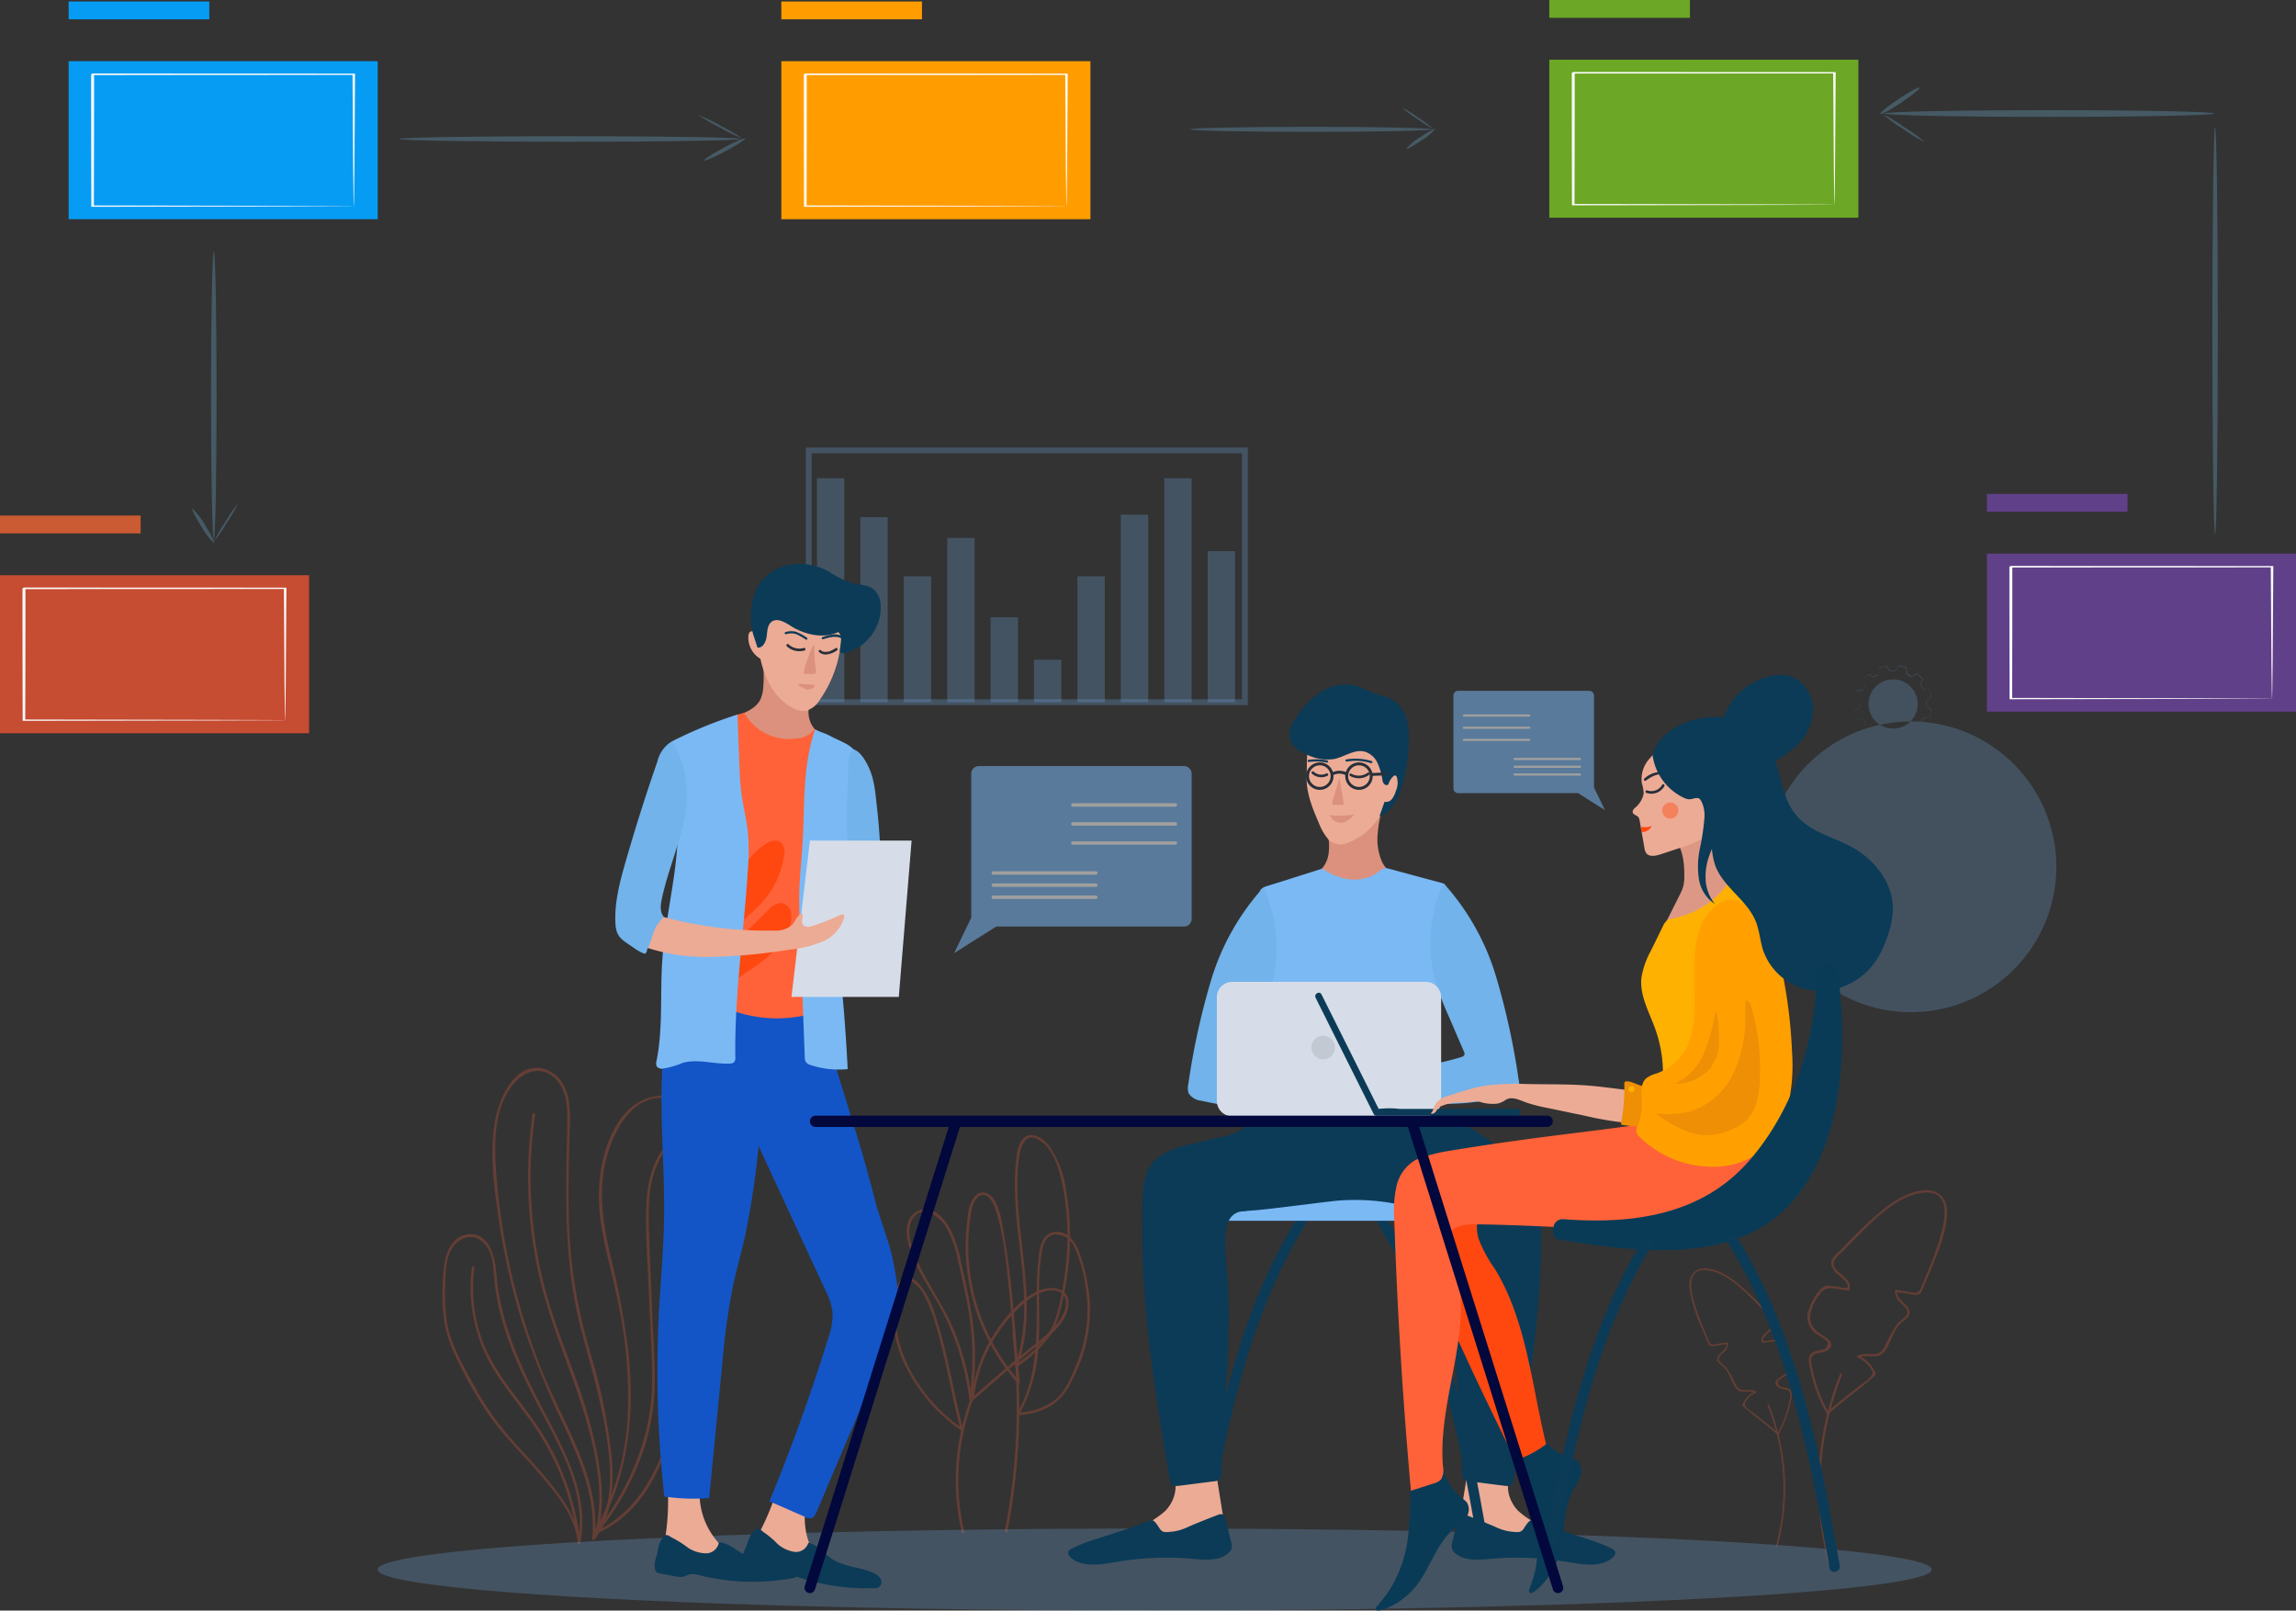 <svg xmlns="http://www.w3.org/2000/svg" width="396.766" height="278.295" viewBox="0 0 396.766 278.295">
  <rect x="0" y="0" width="396.766" height="278.295" fill="#333333" stroke="none"/>
  <g id="Group_3350" data-name="Group 3350" transform="translate(-138.292 -33.256)">
    <g id="Group_3342" data-name="Group 3342" transform="translate(203.542 111.089)">
      <g id="Group_3227" data-name="Group 3227" transform="translate(89.079 118.313)" opacity="0.24">
        <g id="Group_3219" data-name="Group 3219" transform="translate(10.842 45.068)">
          <path id="Path_5339" data-name="Path 5339" d="M257.773,225.054a39.762,39.762,0,0,1,1.668-23.2c.1-.268-.328-.389-.432-.121a40.258,40.258,0,0,0-1.668,23.43c.06.294.493.173.432-.112Z" transform="translate(-256.327 -201.586)" fill="#ff6239"/>
        </g>
        <g id="Group_3220" data-name="Group 3220" transform="translate(13.504 26.428)">
          <path id="Path_5340" data-name="Path 5340" d="M259.859,199.171a25.463,25.463,0,0,1,8.461-16.317,8.59,8.59,0,0,1,4.6-2.446c1.219-.112,2.541.32,2.826,1.651a4.092,4.092,0,0,1-.57,2.67c-1.521,2.843-4.65,4.805-7.052,6.836q-4.369,3.682-8.642,7.458c-.216.19.1.51.32.32q4.641-4.122,9.412-8.107c2.5-2.091,6.378-4.468,6.966-7.968.579-3.414-3.085-3.837-5.453-2.653-3.077,1.538-5.618,4.572-7.432,7.432a25.9,25.9,0,0,0-3.88,11.131c-.026.285.423.277.449-.009Z" transform="translate(-259.407 -180.019)" fill="#ff6239"/>
        </g>
        <g id="Group_3221" data-name="Group 3221" transform="translate(2.388 12.757)">
          <path id="Path_5341" data-name="Path 5341" d="M257.758,197.024a44.383,44.383,0,0,0-3.293-12.4c-1.711-3.976-4.321-7.467-6.084-11.408-.89-2.005-2.083-4.961-.968-7.078,1.556-2.956,4.7-.761,5.937,1.227a18.371,18.371,0,0,1,1.97,5.514c.57,2.4,1.115,4.814,1.564,7.242a47.613,47.613,0,0,1,.432,16.853c-.052.285.38.406.432.121a46.778,46.778,0,0,0-.207-15.824c-.458-2.714-1.054-5.393-1.685-8.072a19.747,19.747,0,0,0-2.117-6.058c-.847-1.366-2.316-2.9-4.045-2.938a3.327,3.327,0,0,0-3.094,3.094c-.294,2.126.614,4.416,1.478,6.318,1,2.2,2.307,4.235,3.517,6.326a44.355,44.355,0,0,1,5.721,17.095c.026.277.475.285.441-.009Z" transform="translate(-246.545 -164.199)" fill="#ff6239"/>
        </g>
        <g id="Group_3222" data-name="Group 3222" transform="translate(0 24.513)">
          <path id="Path_5342" data-name="Path 5342" d="M255.767,203.935c-5.842-3.872-10.786-10.846-11.46-17.924a16.215,16.215,0,0,1,.406-5.548c.285-1.115.847-2.766,2.29-1.919a6.552,6.552,0,0,1,2.117,2.359,23.135,23.135,0,0,1,2.022,5.194c.562,1.841,1.037,3.708,1.469,5.574.968,4.166,1.746,8.374,2.835,12.514a.224.224,0,0,0,.432-.121c-1.158-4.416-1.962-8.91-3.025-13.344-.527-2.221-1.132-4.425-1.867-6.585a14.452,14.452,0,0,0-2.584-4.987c-.786-.907-2.143-2-3.224-.856-1.054,1.106-1.219,3.25-1.34,4.684a20.124,20.124,0,0,0,2.748,11.434,29.071,29.071,0,0,0,8.954,9.913c.242.164.467-.225.225-.389Z" transform="translate(-243.782 -177.803)" fill="#ff6239"/>
        </g>
        <g id="Group_3223" data-name="Group 3223" transform="translate(19.317 34.149)">
          <path id="Path_5343" data-name="Path 5343" d="M266.571,223.3a111.39,111.39,0,0,0,1.314-34.129c-.035-.285-.484-.285-.449,0a110.871,110.871,0,0,1-1.3,34.008c-.06.285.38.406.432.121Z" transform="translate(-266.133 -188.952)" fill="#ff6239"/>
        </g>
        <g id="Group_3224" data-name="Group 3224" transform="translate(12.539 9.906)">
          <path id="Path_5344" data-name="Path 5344" d="M267.615,193.534a35.211,35.211,0,0,1-8.858-22.85,33.445,33.445,0,0,1,.5-6.3,4.673,4.673,0,0,1,1.089-2.627c1.486-1.4,2.662.778,3.059,1.97,1.487,4.39,1.893,9.3,2.368,13.88.562,5.358.907,10.734,1.443,16.092.026.285.475.285.449,0-.562-5.566-.907-11.157-1.512-16.723-.285-2.645-.631-5.289-1.089-7.916-.389-2.247-.64-5.03-1.9-6.983-.761-1.175-2.187-1.668-3.232-.536-1.219,1.314-1.3,3.561-1.469,5.246a35.587,35.587,0,0,0,8.824,27.068c.2.207.519-.1.328-.32Z" transform="translate(-258.291 -160.9)" fill="#ff6239"/>
        </g>
        <g id="Group_3225" data-name="Group 3225" transform="translate(21.373 16.694)">
          <path id="Path_5345" data-name="Path 5345" d="M268.934,200.33a27.352,27.352,0,0,0,3.362-12.488c.32-5.22-.328-10.6.579-15.781.216-1.227.7-2.549,2.074-2.809a3.45,3.45,0,0,1,3.483,2.074,23.257,23.257,0,0,1,1.945,6.827,24.139,24.139,0,0,1-1.556,13.534c-.838,2.057-1.884,4.676-3.664,6.11a11.315,11.315,0,0,1-6.421,2.2c-.285.009-.294.458,0,.449a12.74,12.74,0,0,0,5.687-1.616,9.935,9.935,0,0,0,3.7-4.555,25.628,25.628,0,0,0,2.973-14.174,34.512,34.512,0,0,0-1.711-7.649c-.614-1.754-1.806-3.6-3.854-3.69-2.074-.1-2.887,1.78-3.146,3.535a62.591,62.591,0,0,0-.406,8.91c-.009,6.439-.026,13.206-3.431,18.91-.147.242.242.467.389.216Z" transform="translate(-268.512 -168.755)" fill="#ff6239"/>
        </g>
        <g id="Group_3226" data-name="Group 3226" transform="translate(21.034)">
          <path id="Path_5346" data-name="Path 5346" d="M268.6,189.342c3.777-10.682-.389-21.831,0-32.737.069-2.005.19-8.6,3.855-6.248,2.273,1.452,3.284,4.866,3.837,7.346a45.625,45.625,0,0,1,.346,16.567c-.441,2.887-.959,6.188-2.351,8.789-1.357,2.549-3.716,4.39-6.015,6.041-.233.164-.009.562.225.389a22.426,22.426,0,0,0,5.453-5.039c1.633-2.308,2.212-5.289,2.757-8.02a47.941,47.941,0,0,0,.242-17.726,17.029,17.029,0,0,0-2.938-7.458c-1.1-1.409-3.293-2.748-4.684-.916a5.735,5.735,0,0,0-.882,2.731,36.483,36.483,0,0,0-.328,4.857A85.508,85.508,0,0,0,268.872,168c.83,7.061,1.72,14.372-.709,21.234-.1.268.346.38.441.112Z" transform="translate(-268.12 -149.439)" fill="#ff6239"/>
        </g>
      </g>
      <g id="Group_3234" data-name="Group 3234" transform="translate(11.213 106.672)" opacity="0.24">
        <g id="Group_3228" data-name="Group 3228" transform="translate(8.632)">
          <path id="Path_5347" data-name="Path 5347" d="M181.361,217.373c1.072-10.7-5.652-20.154-9.386-29.687a114.428,114.428,0,0,1-7.692-34.31c-.32-5-.268-10.984,3.327-14.934,2.04-2.247,5.1-2.74,7.216-.294,1.884,2.169,1.832,5.237,1.772,7.942-.268,11.805-.631,23.62,2.411,35.14,1.694,6.4,3.569,12.661,4.5,19.229.8,5.661.994,11.978-2.567,16.792-.173.233.216.458.389.225,3.033-4.1,3.388-9.334,2.956-14.251a96.387,96.387,0,0,0-3.647-17.812,91.307,91.307,0,0,1-3.543-18.832c-.432-6.4-.251-12.8-.086-19.2.069-2.61.311-5.453-.8-7.908a5.7,5.7,0,0,0-4.408-3.483c-4.918-.406-7.277,6.171-7.821,9.982-.769,5.445.043,11.209.847,16.611A116.353,116.353,0,0,0,169,180.634a155.312,155.312,0,0,0,7.355,17.872c2.722,5.911,5.22,12.2,4.555,18.84-.026.311.423.311.449.026Z" transform="translate(-163.672 -135.969)" fill="#ff6239"/>
        </g>
        <g id="Group_3229" data-name="Group 3229" transform="translate(14.789 7.832)">
          <path id="Path_5348" data-name="Path 5348" d="M182.605,218.283c1.314-4.192,1.1-8.66.389-12.938A80.925,80.925,0,0,0,179.33,191.7c-1.668-4.727-3.587-9.368-5-14.182a75.019,75.019,0,0,1-2.817-14.934,75.928,75.928,0,0,1,.5-17.268c.043-.285-.389-.406-.432-.121a76.637,76.637,0,0,0,1.383,29.013c2.333,9.541,6.8,18.4,8.954,28,1.167,5.194,1.867,10.786.251,15.962-.086.268.354.389.441.112Z" transform="translate(-170.796 -145.032)" fill="#ff6239"/>
        </g>
        <g id="Group_3230" data-name="Group 3230" transform="translate(26.15 4.816)">
          <path id="Path_5349" data-name="Path 5349" d="M184.364,217.187c5.479-9.61,6.75-20.5,5.548-31.372a139.226,139.226,0,0,0-3.042-16.395c-1.348-5.756-2.256-11.434-.691-17.25,1.27-4.727,4.6-11.123,10.518-10.129a5.974,5.974,0,0,1,4.658,4.848,13.538,13.538,0,0,1-.657,7.216,50.079,50.079,0,0,0-2.273,7.536,32.926,32.926,0,0,0-.009,7.934,125.944,125.944,0,0,1,.13,17.509c-.328,6.145-1.011,12.376-3.543,18.054-2.2,4.935-5.782,9.593-10.9,11.71-.268.112-.147.544.121.432,9.489-3.915,13.257-14.995,14.312-24.372a119.056,119.056,0,0,0,.683-18.573c-.138-3.016-.579-6.015-.6-9.031a25.518,25.518,0,0,1,1.72-8.789c1.417-4,3.008-9.066.017-12.8-2.887-3.613-8.133-2.282-10.872.752-3.448,3.82-4.719,9.74-4.658,14.753.061,5.929,2.04,11.719,3.189,17.492a78.68,78.68,0,0,1,1.763,20.854,45.345,45.345,0,0,1-5.808,19.394.225.225,0,0,0,.389.225Z" transform="translate(-183.942 -141.542)" fill="#ff6239"/>
        </g>
        <g id="Group_3231" data-name="Group 3231" transform="translate(26.469 13.799)">
          <path id="Path_5350" data-name="Path 5350" d="M184.673,218.52c5-6.24,8.789-14.165,9.636-22.176.519-4.935.017-10.008-.182-14.951-.207-5.064-.432-10.12-.6-15.185-.164-4.788-.086-9.956,2.93-13.949.173-.233-.216-.458-.389-.225-2.377,3.146-2.973,7.087-3.033,10.933-.078,4.8.294,9.61.493,14.407.2,5.047.562,10.12.527,15.176a36.64,36.64,0,0,1-2.42,12.8,46.853,46.853,0,0,1-7.26,12.851c-.19.225.121.545.3.32Z" transform="translate(-184.311 -151.936)" fill="#ff6239"/>
        </g>
        <g id="Group_3232" data-name="Group 3232" transform="translate(0 28.759)">
          <path id="Path_5351" data-name="Path 5351" d="M177.5,222.556c-.328-3.457-2.221-6.456-4.278-9.152-2.221-2.912-4.727-5.557-7.19-8.271a50.932,50.932,0,0,1-6.992-9.913c-1.9-3.466-3.976-6.966-4.606-10.915a32.268,32.268,0,0,1-.277-6.326c.078-2.057.043-4.408,1.141-6.223,1.115-1.849,3.44-2.774,5.237-1.253,1.651,1.4,1.884,3.656,2.031,5.678.562,7.579,3.44,14.493,6.871,21.191,3.915,7.64,9.42,16.127,7.631,25.132-.061.285.38.406.432.121,1.6-8.02-2.558-15.746-6.171-22.6-4.019-7.623-7.657-15.332-8.331-24.043-.207-2.7-1.167-6.992-4.753-6.724-3.561.268-4.3,4.459-4.459,7.277-.233,4.122-.173,8.331,1.443,12.194a69.224,69.224,0,0,0,5.929,10.933c2.55,3.9,5.911,7.087,8.945,10.6,3,3.466,6.516,7.545,6.957,12.3.017.285.467.285.441,0Z" transform="translate(-153.684 -169.246)" fill="#ff6239"/>
        </g>
        <g id="Group_3233" data-name="Group 3233" transform="translate(4.854 34.278)">
          <path id="Path_5352" data-name="Path 5352" d="M178.261,223.1a45.052,45.052,0,0,0-6.369-18.227c-3.535-5.7-8.547-10.492-10.76-16.956a26.2,26.2,0,0,1-1.158-12c.035-.285-.4-.406-.432-.121a27.2,27.2,0,0,0,4.3,18.573c1.789,2.766,3.9,5.306,5.816,7.986a45.652,45.652,0,0,1,5.134,9.2,44.839,44.839,0,0,1,3.016,11.555c.035.285.484.285.449,0Z" transform="translate(-159.3 -175.632)" fill="#ff6239"/>
        </g>
      </g>
      <g id="Group_3241" data-name="Group 3241" transform="translate(226.666 127.837)" opacity="0.24">
        <g id="Group_3237" data-name="Group 3237" transform="translate(20.49)">
          <g id="Group_3235" data-name="Group 3235" transform="translate(1.807 31.662)">
            <path id="Path_5353" data-name="Path 5353" d="M430.9,229.88a51.7,51.7,0,0,1,2-32.556c.1-.225-.277-.328-.372-.1a52.132,52.132,0,0,0-2,32.755.192.192,0,0,0,.372-.1Z" transform="translate(-428.783 -197.095)" fill="#ff6239"/>
          </g>
          <g id="Group_3236" data-name="Group 3236">
            <path id="Path_5354" data-name="Path 5354" d="M430.311,198.919a26.47,26.47,0,0,1-2.887-7.968,4.658,4.658,0,0,1-.164-1.227c.1-.786.544-.959,1.123-1.115a9.128,9.128,0,0,0,1.435-.346c.467-.216,1.028-.665.916-1.262-.13-.7-1.115-1.245-1.651-1.59-1.21-.769-2.066-1.642-2-3.189a7.206,7.206,0,0,1,1.633-3.708,2.126,2.126,0,0,1,1.141-1,2.519,2.519,0,0,1,1.409-.061c.812.1,1.625.216,2.437.32a.187.187,0,0,0,.182-.138c.588-1.78-1.936-2.619-2.6-3.924-.458-.9.32-1.582.907-2.178.709-.717,1.426-1.435,2.135-2.152,1.21-1.227,2.411-2.463,3.682-3.638,2.4-2.221,5.479-4.65,8.884-4.883,4.909-.328,3.362,5.471,2.5,8.279-.6,1.962-1.357,3.88-2.152,5.782-.251.6-.5,1.2-.76,1.8-.242.553-.4,1.348-1.132,1.452a6.063,6.063,0,0,1-1.6-.233l-1.763-.259a.192.192,0,0,0-.233.13,2.686,2.686,0,0,0,1.1,2.2c.389.4.985.882,1.054,1.469.086.743-1.357,1.556-1.815,2.135a29.6,29.6,0,0,0-2.221,4.088c-1.089,1.893-3,.519-4.572,1.365a.19.19,0,0,0,0,.328,4.712,4.712,0,0,1,2.558,2.42c.251.856-1.772,2.066-2.377,2.558-1.849,1.469-3.759,2.861-5.471,4.494-.182.173.1.441.268.268,2.549-2.437,5.548-4.338,8.107-6.758a.218.218,0,0,0,.052-.19,5.642,5.642,0,0,0-2.938-3.129v.328c1.374-.743,3.146.423,4.3-.916,1.219-1.391,1.5-3.414,2.74-4.814.683-.769,2.169-1.331,1.642-2.6-.458-1.106-2.247-1.815-2.066-3.154l-.233.13,2.472.363a2.746,2.746,0,0,0,1.538.052c.484-.251.648-.925.838-1.383.337-.8.683-1.59,1.011-2.385,1.253-3.042,2.671-6.335,3-9.645.233-2.368-.8-4.529-3.422-4.572-2.748-.043-5.471,1.633-7.553,3.258a80.343,80.343,0,0,0-7.182,6.862c-.691.7-1.962,1.556-1.841,2.679a3.251,3.251,0,0,0,1.3,1.858c.328.294.674.57.968.89a2.464,2.464,0,0,1,.458.622.881.881,0,0,1,.1.354c.009.415.009.259-.259.337a3.906,3.906,0,0,1-1.314-.173c-.441-.061-.873-.13-1.314-.173a1.821,1.821,0,0,0-1.616.423,8.943,8.943,0,0,0-2.187,3.656,3.527,3.527,0,0,0,1.564,4.4c.277.181.57.346.847.536a4.936,4.936,0,0,1,.536.415c.372.354.458.423.233.933-.406.916-1.443.665-2.256,1.011a1.49,1.49,0,0,0-.812.709,3.647,3.647,0,0,0,.078,2.126,26.34,26.34,0,0,0,.709,2.817,26.835,26.835,0,0,0,2.187,5.064.185.185,0,1,0,.337-.147Z" transform="translate(-426.692 -160.459)" fill="#ff6239"/>
          </g>
        </g>
        <g id="Group_3240" data-name="Group 3240" transform="translate(0 13.491)">
          <g id="Group_3238" data-name="Group 3238" transform="translate(13.503 23.536)">
            <path id="Path_5355" data-name="Path 5355" d="M420.1,227.663a38.417,38.417,0,0,0-1.478-24.19c-.069-.173.207-.242.277-.078a38.689,38.689,0,0,1,1.478,24.337.143.143,0,0,1-.277-.069Z" transform="translate(-418.607 -203.302)" fill="#ff6239"/>
          </g>
          <g id="Group_3239" data-name="Group 3239">
            <path id="Path_5356" data-name="Path 5356" d="M418.2,204.659a19.536,19.536,0,0,0,2.143-5.92,3.338,3.338,0,0,0,.121-.916c-.069-.588-.406-.709-.838-.83a6.356,6.356,0,0,1-1.063-.259c-.346-.164-.761-.493-.683-.933.1-.519.83-.925,1.227-1.184a2.55,2.55,0,0,0,1.486-2.368,5.284,5.284,0,0,0-1.219-2.757,1.587,1.587,0,0,0-.847-.743,1.873,1.873,0,0,0-1.046-.043l-1.815.233a.148.148,0,0,1-.138-.1c-.441-1.322,1.435-1.945,1.936-2.912.346-.665-.242-1.175-.674-1.616-.527-.536-1.054-1.063-1.59-1.6-.9-.907-1.8-1.832-2.731-2.7-1.789-1.651-4.071-3.457-6.6-3.63-3.647-.242-2.5,4.062-1.849,6.145.449,1.461,1.011,2.887,1.6,4.3.19.449.372.89.562,1.331.181.415.294,1,.838,1.08a4.67,4.67,0,0,0,1.184-.173c.441-.061.873-.13,1.314-.19.069-.009.164.017.173.1a2.014,2.014,0,0,1-.812,1.642c-.285.294-.735.657-.786,1.089-.06.553,1,1.158,1.348,1.582a22.377,22.377,0,0,1,1.651,3.033c.812,1.4,2.221.38,3.4,1.02a.142.142,0,0,1,0,.242,3.494,3.494,0,0,0-1.9,1.8c-.19.64,1.314,1.538,1.772,1.9,1.374,1.089,2.792,2.126,4.062,3.336a.141.141,0,0,1-.2.2c-1.893-1.806-4.122-3.224-6.024-5.021a.139.139,0,0,1-.035-.138,4.21,4.21,0,0,1,2.187-2.325v.242c-1.02-.553-2.333.311-3.2-.674-.907-1.037-1.115-2.532-2.04-3.578-.51-.57-1.616-.994-1.219-1.936.346-.821,1.668-1.348,1.53-2.342a1.715,1.715,0,0,0,.173.1c-.614.086-1.227.181-1.841.268a2.053,2.053,0,0,1-1.141.035c-.363-.181-.475-.691-.622-1.028-.251-.588-.5-1.184-.752-1.772a26.228,26.228,0,0,1-2.23-7.165c-.173-1.754.6-3.362,2.541-3.4,2.04-.035,4.062,1.21,5.609,2.42a57.133,57.133,0,0,1,5.332,5.1c.51.519,1.452,1.158,1.365,2a2.409,2.409,0,0,1-.968,1.383,8.717,8.717,0,0,0-.717.665,1.817,1.817,0,0,0-.346.467.693.693,0,0,0-.078.259c-.009.3-.009.19.19.251a2.985,2.985,0,0,0,.977-.13c.328-.043.648-.1.977-.13a1.344,1.344,0,0,1,1.2.311,6.712,6.712,0,0,1,1.625,2.714,2.948,2.948,0,0,1-.225,2.385,3.062,3.062,0,0,1-.942.882c-.207.138-.423.259-.631.4a2.738,2.738,0,0,0-.4.311c-.277.259-.346.311-.173.7.3.683,1.072.493,1.677.752a1.1,1.1,0,0,1,.6.527,2.676,2.676,0,0,1-.061,1.582A18.972,18.972,0,0,1,420.04,201a20.159,20.159,0,0,1-1.625,3.768c-.06.19-.3.052-.216-.112Z" transform="translate(-402.983 -176.069)" fill="#ff6239"/>
          </g>
        </g>
      </g>
      <ellipse id="Ellipse_144" data-name="Ellipse 144" cx="134.285" cy="7.087" rx="134.285" ry="7.087" transform="translate(0 186.287)" fill="#7bb9f5" opacity="0.24"/>
      <g id="Group_3265" data-name="Group 3265" transform="translate(74.515 0)">
        <g id="Group_3244" data-name="Group 3244">
          <rect id="Rectangle_697" data-name="Rectangle 697" width="75.37" height="43.497" fill="none" stroke="#7bb9f5" stroke-miterlimit="10" stroke-width="1" opacity="0.24"/>
          <rect id="Rectangle_698" data-name="Rectangle 698" width="4.727" height="38.692" transform="translate(1.409 4.805)" fill="#7bb9f5" opacity="0.24"/>
          <rect id="Rectangle_699" data-name="Rectangle 699" width="4.727" height="31.968" transform="translate(8.91 11.529)" fill="#7bb9f5" opacity="0.24"/>
          <rect id="Rectangle_700" data-name="Rectangle 700" width="4.727" height="21.744" transform="translate(16.412 21.753)" fill="#7bb9f5" opacity="0.24"/>
          <rect id="Rectangle_701" data-name="Rectangle 701" width="4.727" height="28.382" transform="translate(23.922 15.116)" fill="#7bb9f5" opacity="0.24"/>
          <rect id="Rectangle_702" data-name="Rectangle 702" width="4.727" height="14.683" transform="translate(31.424 28.822)" fill="#7bb9f5" opacity="0.24"/>
          <rect id="Rectangle_703" data-name="Rectangle 703" width="4.727" height="7.337" transform="translate(38.925 36.16)" fill="#7bb9f5" opacity="0.24"/>
          <rect id="Rectangle_704" data-name="Rectangle 704" width="4.727" height="21.744" transform="translate(46.427 21.753)" fill="#7bb9f5" opacity="0.24"/>
          <rect id="Rectangle_705" data-name="Rectangle 705" width="4.727" height="32.4" transform="translate(53.929 11.097)" fill="#7bb9f5" opacity="0.24"/>
          <rect id="Rectangle_706" data-name="Rectangle 706" width="4.727" height="38.692" transform="translate(61.43 4.805)" fill="#7bb9f5" opacity="0.24"/>
          <rect id="Rectangle_707" data-name="Rectangle 707" width="4.727" height="26.1" transform="translate(68.932 17.397)" fill="#7bb9f5" opacity="0.24"/>
        </g>
        <g id="Group_3250" data-name="Group 3250" transform="translate(180.712 37.162)" opacity="0.23">
          <g id="Group_3249" data-name="Group 3249" transform="translate(0)">
            <path id="Path_5366" data-name="Path 5366" d="M447.879,57.882c-.328-.32-.657-.648-.994-.968a.026.026,0,0,0-.035,0c-.19.1-.389.2-.579.294a1.247,1.247,0,0,1-.32.164c-.121.017-.3-.147-.423-.216s-.354-.13-.406-.242a1.265,1.265,0,0,1-.026-.363l-.052-.648c0-.009-.009-.026-.017-.026l-1.34-.337c-.017,0-.026,0-.035.017-.2.3-.389.6-.588.9-.009.009,0,.035.009.043a1.221,1.221,0,0,0-.907.017.032.032,0,0,0,.017-.043c-.2-.294-.406-.588-.6-.882-.009-.009-.017-.017-.035-.009-.441.121-.89.251-1.331.372-.009,0-.017.017-.017.026-.009.216-.026.432-.035.648a1.679,1.679,0,0,1-.017.363c-.052.112-.277.181-.4.251s-.294.242-.415.225a1.267,1.267,0,0,1-.328-.156c-.2-.1-.389-.19-.588-.277a.021.021,0,0,0-.035.009l-.968.994a.026.026,0,0,0,0,.035c.1.19.2.389.294.579a1.247,1.247,0,0,1,.164.32c.017.121-.147.3-.216.423s-.138.354-.242.406a1.264,1.264,0,0,1-.363.026l-.648.052c-.009,0-.026.009-.026.017-.112.449-.225.89-.346,1.34,0,.017,0,.026.017.035l.674.441c.156.1.173.1.2.277.043.242-.086.544.069.761a.038.038,0,0,0-.043-.009c-.294.2-.588.406-.882.6-.009.009-.017.017-.009.035.121.441.251.89.372,1.331,0,.009.017.017.026.017.216.009.432.026.648.035a1.678,1.678,0,0,1,.363.017c.112.052.181.277.259.4s.242.294.225.415a1.267,1.267,0,0,1-.156.328c-.1.2-.19.389-.277.588a.021.021,0,0,0,.009.035l.994.968a.026.026,0,0,0,.035,0c.19-.1.389-.2.579-.294a1.247,1.247,0,0,1,.32-.164c.121-.017.3.147.423.216s.346.13.4.242a1.265,1.265,0,0,1,.026.363l.052.648c0,.009.009.026.017.026.449.112.89.225,1.34.346.017,0,.026,0,.035-.017.121-.181.233-.363.354-.544.052-.078.121-.251.2-.3.1-.069.337-.026.475-.026s.38-.052.475.009a1.249,1.249,0,0,1,.207.3c.121.181.242.354.363.536.009.009.017.017.035.009.441-.121.89-.251,1.331-.372.009,0,.017-.017.017-.026.009-.216.026-.432.035-.648a1.683,1.683,0,0,1,.017-.363c.052-.112.277-.19.4-.259s.294-.242.415-.225a1.266,1.266,0,0,1,.328.156c.2.1.389.19.588.277a.021.021,0,0,0,.035-.009c.32-.328.648-.657.968-.994a.026.026,0,0,0,0-.035c-.1-.19-.2-.389-.294-.579a1.247,1.247,0,0,1-.164-.32c-.017-.121.147-.3.216-.423s.138-.354.242-.406a1.264,1.264,0,0,1,.363-.026l.648-.052c.009,0,.026-.009.026-.017.112-.449.225-.89.337-1.34,0-.017,0-.026-.017-.035-.3-.2-.6-.389-.9-.588-.009-.009-.035,0-.043.009a1.646,1.646,0,0,0,.061-.683c0-.251-.009-.225.19-.354l.665-.458c.009-.009.017-.017.009-.035-.121-.441-.251-.89-.372-1.331,0-.009-.017-.017-.026-.017-.216-.009-.432-.026-.648-.035a1.678,1.678,0,0,1-.363-.017c-.112-.052-.182-.277-.251-.4s-.242-.294-.225-.415a1.267,1.267,0,0,1,.156-.328c.1-.2.19-.389.277-.588a.029.029,0,0,0-.052-.026,4.122,4.122,0,0,0-.423.882c-.052.3.285.622.432.916.009.009.017.017.026.017.225.009.916-.06,1.046.052.078.061.1.337.121.432a5.19,5.19,0,0,1,.2.717c.026.2.069.086-.078.233a4.413,4.413,0,0,1-.57.389c-.354.251-.156.665-.182,1.08,0,.026.043.043.052.017-.035.086.812.493.83.631a2.381,2.381,0,0,1-.182.709,3.487,3.487,0,0,1-.13.536c-.233.181-.8-.069-1.072.086a4.1,4.1,0,0,0-.467.83.645.645,0,0,0,.121.259c.078.164.337.493.337.665,0,.086-.19.242-.294.354a3.727,3.727,0,0,1-.544.562c-.164.1-.147.052-.389-.06a2.27,2.27,0,0,0-.622-.294c-.156,0-.38.216-.519.294-.112.069-.277.112-.346.216a2.347,2.347,0,0,0-.043.743c-.017.294.043.251-.207.346-.285.1-.579.164-.873.242-.277.078-.225.069-.4-.173-.138-.207-.285-.415-.423-.622-.009-.009-.017-.017-.026-.017-.216.017-.778-.086-.951.017-.1.061-.207.311-.268.415s-.251.458-.32.475c-.181.043-.57-.147-.752-.19a3.252,3.252,0,0,1-.536-.13c-.1-.121-.043-.588-.061-.743-.009-.086.017-.259-.035-.328a3.34,3.34,0,0,0-.838-.467c-.3,0-.717.51-.968.458a4.494,4.494,0,0,1-.942-.907c-.043-.3.475-.665.458-.977a3.239,3.239,0,0,0-.493-.812c-.1-.069-.423-.026-.544-.035-.225-.009-.441.026-.536-.1a3.306,3.306,0,0,1-.251-.89c-.086-.3-.147-.285.1-.458.086-.061.657-.423.631-.467.017.017.061.017.052-.017a3.857,3.857,0,0,0-.017-.951c-.035-.069-.216-.147-.268-.181-.121-.078-.57-.277-.622-.406a2.384,2.384,0,0,1,.112-.423,2.917,2.917,0,0,1,.2-.786c.078-.121.1-.086.311-.1a2.446,2.446,0,0,0,.717-.052c.121-.069.156-.207.225-.354.069-.121.294-.38.294-.51a2.036,2.036,0,0,0-.294-.579,1.283,1.283,0,0,1-.164-.372c.035-.156.415-.432.527-.544.078-.078.285-.38.4-.406a2.789,2.789,0,0,1,.562.277c.1.043.277.181.389.181.181.009.639-.389.821-.475.009-.009.017-.017.017-.026a3.4,3.4,0,0,1,.052-.942c.078-.2.38-.207.648-.285s.544-.233.709-.1c.112.1.449.778.544.735-.026.009-.026.06.009.06a5.723,5.723,0,0,1,.942-.009c.026,0,.035-.043.017-.052.078.043.415-.665.519-.752.156-.138.449.009.709.078s.588.069.657.268c.1.277-.061.691.078.942a3.275,3.275,0,0,0,.847.475,2.358,2.358,0,0,0,.735-.372c.3-.156.285-.043.544.207.216.207.432.423.648.631C447.861,57.943,447.9,57.908,447.879,57.882Z" transform="translate(-436.03 -55.54)" fill="#7bb9f5"/>
            <path id="Path_5367" data-name="Path 5367" d="M446.107,65.537a4.249,4.249,0,1,1,.458-5.393,4.289,4.289,0,0,1-.458,5.393c-.026.026.017.069.043.043a25.115,25.115,0,1,0,.009,0C446.176,65.555,446.133,65.511,446.107,65.537Z" transform="translate(-436.401 -55.91)" fill="#7bb9f5"/>
          </g>
        </g>
        <g id="Group_3257" data-name="Group 3257" transform="translate(111.4 41.535)" opacity="0.53">
          <path id="Path_5368" data-name="Path 5368" d="M382.016,81.221l-1.893-3.9V61.43a.83.83,0,0,0-.83-.83H356.66a.83.83,0,0,0-.83.83V77.453a.83.83,0,0,0,.83.83h20.707Z" transform="translate(-355.83 -60.6)" fill="#7bb9f5"/>
          <g id="Group_3251" data-name="Group 3251" transform="translate(1.61 4.088)">
            <path id="Path_5369" data-name="Path 5369" d="M357.88,65.71h11.3a.19.19,0,0,0,0-.38h-11.3a.19.19,0,0,0,0,.38Z" transform="translate(-357.693 -65.33)" fill="#fff"/>
          </g>
          <g id="Group_3252" data-name="Group 3252" transform="translate(1.61 6.188)">
            <path id="Path_5370" data-name="Path 5370" d="M357.88,68.14h11.3a.19.19,0,0,0,0-.38h-11.3a.19.19,0,0,0,0,.38Z" transform="translate(-357.693 -67.76)" fill="#fff"/>
          </g>
          <g id="Group_3253" data-name="Group 3253" transform="translate(1.61 8.288)">
            <path id="Path_5371" data-name="Path 5371" d="M357.88,70.57h11.3a.19.19,0,0,0,0-.38h-11.3a.19.19,0,0,0,0,.38Z" transform="translate(-357.693 -70.19)" fill="#fff"/>
          </g>
          <g id="Group_3254" data-name="Group 3254" transform="translate(10.379 11.589)">
            <path id="Path_5372" data-name="Path 5372" d="M368.021,74.39h11.3a.19.19,0,0,0,0-.38h-11.3a.19.19,0,0,0,0,.38Z" transform="translate(-367.84 -74.01)" fill="#fff"/>
          </g>
          <g id="Group_3255" data-name="Group 3255" transform="translate(10.379 12.929)">
            <path id="Path_5373" data-name="Path 5373" d="M368.021,75.94h11.3a.19.19,0,0,0,0-.38h-11.3a.19.19,0,0,0,0,.38Z" transform="translate(-367.84 -75.56)" fill="#fff"/>
          </g>
          <g id="Group_3256" data-name="Group 3256" transform="translate(10.379 14.269)">
            <path id="Path_5374" data-name="Path 5374" d="M368.021,77.49h11.3a.19.19,0,0,0,0-.38h-11.3a.19.19,0,0,0,0,.38Z" transform="translate(-367.84 -77.11)" fill="#fff"/>
          </g>
        </g>
        <g id="Group_3264" data-name="Group 3264" transform="translate(25.106 54.542)" opacity="0.53">
          <path id="Path_5375" data-name="Path 5375" d="M255.98,107.981l2.964-6.119V76.955a1.309,1.309,0,0,1,1.3-1.305h35.486a1.309,1.309,0,0,1,1.305,1.305V102.07a1.309,1.309,0,0,1-1.305,1.305H263.266Z" transform="translate(-255.98 -75.65)" fill="#7bb9f5"/>
          <g id="Group_3258" data-name="Group 3258" transform="translate(20.241 6.413)">
            <path id="Path_5376" data-name="Path 5376" d="M297.393,83.666H279.685a.3.3,0,0,1,0-.6h17.708a.3.3,0,0,1,0,.6Z" transform="translate(-279.4 -83.07)" fill="#fff"/>
          </g>
          <g id="Group_3259" data-name="Group 3259" transform="translate(20.241 9.705)">
            <path id="Path_5377" data-name="Path 5377" d="M297.393,87.476H279.685a.3.3,0,0,1,0-.6h17.708a.3.3,0,0,1,0,.6Z" transform="translate(-279.4 -86.88)" fill="#fff"/>
          </g>
          <g id="Group_3260" data-name="Group 3260" transform="translate(20.241 12.99)">
            <path id="Path_5378" data-name="Path 5378" d="M297.393,91.276H279.685a.3.3,0,0,1,0-.6h17.708a.3.3,0,0,1,0,.6Z" transform="translate(-279.4 -90.68)" fill="#fff"/>
          </g>
          <g id="Group_3261" data-name="Group 3261" transform="translate(6.499 18.175)">
            <path id="Path_5379" data-name="Path 5379" d="M281.493,97.276H263.785a.3.3,0,0,1,0-.6h17.708a.3.3,0,0,1,0,.6Z" transform="translate(-263.5 -96.68)" fill="#fff"/>
          </g>
          <g id="Group_3262" data-name="Group 3262" transform="translate(6.499 20.275)">
            <path id="Path_5380" data-name="Path 5380" d="M281.493,99.706H263.785a.3.3,0,0,1,0-.6h17.708a.3.3,0,0,1,0,.6Z" transform="translate(-263.5 -99.11)" fill="#fff"/>
          </g>
          <g id="Group_3263" data-name="Group 3263" transform="translate(6.499 22.367)">
            <path id="Path_5381" data-name="Path 5381" d="M281.493,102.126H263.785a.3.3,0,0,1,0-.6h17.708a.3.3,0,0,1,0,.6Z" transform="translate(-263.5 -101.53)" fill="#fff"/>
          </g>
        </g>
      </g>
      <g id="Group_3341" data-name="Group 3341" transform="translate(41.074 19.592)">
        <g id="Group_3288" data-name="Group 3288">
          <g id="Group_3272" data-name="Group 3272" transform="translate(6.811 71.682)">
            <g id="Group_3270" data-name="Group 3270" transform="translate(0 86.309)">
              <g id="Group_3266" data-name="Group 3266" transform="translate(1.737 1.227)">
                <path id="Path_5382" data-name="Path 5382" d="M198.622,219.44a41.144,41.144,0,0,1-.458,9.386.822.822,0,0,0,.622,1.089,28.054,28.054,0,0,0,12.41,2.549,7.383,7.383,0,0,0-1.426-1.046,12.7,12.7,0,0,1-5.54-11.97" transform="translate(-198.128 -219.44)" fill="#ecab95"/>
              </g>
              <g id="Group_3267" data-name="Group 3267" transform="translate(0 9.827)">
                <path id="Path_5383" data-name="Path 5383" d="M201.971,231.654a5.905,5.905,0,0,0,3.033.9,2.263,2.263,0,0,0,2.212-1.91c1.668.052,2.956,1.426,4.451,2.161,2.29,1.124,5.021.726,7.476,1.383a2.653,2.653,0,0,1,1.538.89,1.14,1.14,0,0,1-.2,1.6,1.524,1.524,0,0,1-.562.173,38.4,38.4,0,0,1-16.118-.519,3.483,3.483,0,0,0-1.625-.147c-.372.086-.7.311-1.08.4a3.339,3.339,0,0,1-1.4-.061c-.873-.164-1.746-.32-2.627-.484a1.144,1.144,0,0,1-.691-.294,1.1,1.1,0,0,1-.216-.562c-.216-1.2.406-2.178.536-3.388a5,5,0,0,1,.838-2.014c.683-.769.933-.233,1.858.207a18.008,18.008,0,0,1,2.575,1.668" transform="translate(-196.118 -229.39)" fill="#0b3b57"/>
              </g>
              <g id="Group_3268" data-name="Group 3268" transform="translate(18.237)">
                <path id="Path_5384" data-name="Path 5384" d="M220.668,218.02a41.473,41.473,0,0,1-3.284,8.8,1.109,1.109,0,0,0-.164.536,1.086,1.086,0,0,0,.441.691,28.026,28.026,0,0,0,11.054,6.2,7.286,7.286,0,0,0-1.046-1.426,12.722,12.722,0,0,1-1.651-13.085" transform="translate(-217.219 -218.02)" fill="#ecab95"/>
              </g>
              <g id="Group_3269" data-name="Group 3269" transform="translate(15.159 8.713)">
                <path id="Path_5385" data-name="Path 5385" d="M219.8,230.823a5.838,5.838,0,0,0,2.826,1.3,2.231,2.231,0,0,0,2.42-1.547c1.616.285,2.671,1.806,4.027,2.731,2.066,1.409,4.788,1.409,7.087,2.394a2.642,2.642,0,0,1,1.374,1.08,1.123,1.123,0,0,1-.415,1.53,1.411,1.411,0,0,1-.57.086,37.778,37.778,0,0,1-15.625-2.757,3.325,3.325,0,0,0-1.556-.372c-.372.035-.726.2-1.106.242a3.374,3.374,0,0,1-1.357-.251c-.83-.277-1.659-.562-2.489-.838a1.129,1.129,0,0,1-.631-.38,1.068,1.068,0,0,1-.13-.57c-.043-1.193.7-2.066.994-3.224a5.035,5.035,0,0,1,1.1-1.849c.769-.648.942-.1,1.78.467a15.978,15.978,0,0,1,2.273,1.962" transform="translate(-213.658 -228.102)" fill="#0b3b57"/>
              </g>
            </g>
            <g id="Group_3271" data-name="Group 3271" transform="translate(0.475)">
              <path id="Path_5386" data-name="Path 5386" d="M198.666,124.563c-2.437,11.538-.648,23.5-.856,35.287-.1,5.246-.579,10.466-.864,15.7a195.915,195.915,0,0,0,.916,32.081,33.656,33.656,0,0,0,7.744.268q1.115-11.46,2.238-22.928a124.7,124.7,0,0,1,1.763-13.162c.648-3.111,1.53-6.162,2.221-9.265a147.918,147.918,0,0,0,2.325-15.461q5.756,12.419,11.5,24.83a12.286,12.286,0,0,1,1.27,3.794,11.985,11.985,0,0,1-.769,4.65q-4.421,14.273-10.138,28.105,3.1,1.348,6.188,2.705a1.633,1.633,0,0,0,1.072.2c.458-.13.7-.622.882-1.054q5.976-14.04,11.944-28.07c1.288-3.016,2.593-6.214,2.178-9.472a50.192,50.192,0,0,0-1.244-7.363c-.726-2.791-2.152-6.482-2.852-9.273-2.826-11.339-6.6-21.243-9.429-32.582a3.923,3.923,0,0,0-.925-1.988,3.807,3.807,0,0,0-1.763-.786,87.129,87.129,0,0,0-19.307-2.619,4.3,4.3,0,0,0-2.9.648" transform="translate(-196.667 -118.153)" fill="#1355c6"/>
            </g>
          </g>
          <g id="Group_3273" data-name="Group 3273" transform="translate(21.108 17.069)">
            <path id="Path_5387" data-name="Path 5387" d="M217.033,54.96a18.433,18.433,0,0,1,.078,4.364,5.614,5.614,0,0,1-.527,2.091c-.752,1.435-2.4,2.117-3.924,2.679,1.106.89,1.91,2.1,2.982,3.033,3.059,2.653,7.942,2.411,11.278.121a4.437,4.437,0,0,1-1.115-6.326" transform="translate(-212.66 -54.96)" fill="#db917d"/>
          </g>
          <g id="Group_3278" data-name="Group 3278" transform="translate(22.992)">
            <path id="Path_5388" data-name="Path 5388" d="M231.157,46.5a20.5,20.5,0,0,1-3.69,13,4.132,4.132,0,0,1-2.394,1.91,3.515,3.515,0,0,1-2.178-.432c-3.172-1.556-4.935-5.056-5.687-8.5-.864-3.975-.449-8.66,2.619-11.339" transform="translate(-215.108 -36.014)" fill="#ecab95"/>
            <path id="Path_5389" data-name="Path 5389" d="M217.035,53.511a4.234,4.234,0,0,1-2.178-4.045.992.992,0,0,1,.225-.614.738.738,0,0,1,.873-.06,2.015,2.015,0,0,1,.657.665" transform="translate(-214.84 -37.039)" fill="#ecab95"/>
            <path id="Path_5390" data-name="Path 5390" d="M215.691,47.171a12.037,12.037,0,0,1,.717-7.778,8,8,0,0,1,5.488-4,10.314,10.314,0,0,1,6.8,1.089,20.584,20.584,0,0,0,3.8,1.962c1.417.406,3.068.294,4.174,1.27a3.978,3.978,0,0,1,1.124,2.826,8.146,8.146,0,0,1-6.2,8.072c-.277.061-.64.078-.786-.164a.694.694,0,0,1-.052-.458c.147-1.037.5-2.316-.311-2.982-2.627,1.184-5.782.458-8.219-1.08-1-.631-2.29-1.409-3.258-.726-.761.536-.769,1.625-.882,2.55s-.665,2.04-1.59,1.936l-.812-2.515" transform="translate(-214.913 -35.21)" fill="#0b3b57"/>
            <g id="Group_3274" data-name="Group 3274" transform="translate(6.583 13.851)">
              <path id="Path_5391" data-name="Path 5391" d="M225.476,51.922a2.714,2.714,0,0,1-2.636-.614c-.2-.216-.519.1-.32.32a3.155,3.155,0,0,0,3.068.726c.294-.06.173-.493-.112-.432Z" transform="translate(-222.457 -51.237)" fill="#282f39"/>
            </g>
            <g id="Group_3275" data-name="Group 3275" transform="translate(6.29 11.636)">
              <path id="Path_5392" data-name="Path 5392" d="M222.353,49.2a2.818,2.818,0,0,1,1.884.043,13.548,13.548,0,0,1,1.53.89.19.19,0,0,0,.19-.328,9.47,9.47,0,0,0-1.858-1.02,3.367,3.367,0,0,0-1.849.052c-.233.061-.13.423.1.363Z" transform="translate(-222.118 -48.674)" fill="#0b3b57"/>
            </g>
            <g id="Group_3276" data-name="Group 3276" transform="translate(12.666 12.175)">
              <path id="Path_5393" data-name="Path 5393" d="M233.458,49.836a3.327,3.327,0,0,0-1.772-.536,8.921,8.921,0,0,0-2.057.493.189.189,0,0,0,.1.363c1.314-.363,2.256-.717,3.535.009a.19.19,0,0,0,.19-.328Z" transform="translate(-229.495 -49.298)" fill="#0b3b57"/>
            </g>
            <g id="Group_3277" data-name="Group 3277" transform="translate(12.152 14.53)">
              <path id="Path_5394" data-name="Path 5394" d="M228.943,52.694a1.648,1.648,0,0,0,1.391.449,3.685,3.685,0,0,0,1.737-.7.225.225,0,0,0-.225-.389,5.573,5.573,0,0,1-1.08.562c-.294.1-1.193.181-1.435-.156-.164-.225-.562,0-.389.233Z" transform="translate(-228.901 -52.022)" fill="#282f39"/>
            </g>
            <path id="Path_5395" data-name="Path 5395" d="M227.752,51.987a20.964,20.964,0,0,0,.294,3.88c.017.207.009.475-.19.562a.618.618,0,0,1-.216.026c-.527-.009-1.063-.009-1.59-.017a.239.239,0,0,1-.078-.009c-.061-.035-.061-.112-.052-.181A12.373,12.373,0,0,1,226.7,53.6c.173-.441,1.08-3.154,1.054-1.616" transform="translate(-216.343 -37.424)" fill="#db917d"/>
            <path id="Path_5396" data-name="Path 5396" d="M227.258,59.326a9.1,9.1,0,0,1-1.53-.1,1.206,1.206,0,0,0-.838.052c-.026.017-.061.043-.061.078-.009.052.043.086.086.112.277.164.544.32.821.484a1.938,1.938,0,0,0,.51.233,1.785,1.785,0,0,0,1-.19.752.752,0,0,0,.38-.259c.078-.138.017-.354-.138-.372" transform="translate(-216.196 -38.463)" fill="#db917d"/>
          </g>
          <g id="Group_3287" data-name="Group 3287" transform="translate(0 25.737)">
            <g id="Group_3279" data-name="Group 3279" transform="translate(17.809)">
              <path id="Path_5397" data-name="Path 5397" d="M213.326,64.99a8.822,8.822,0,0,0,9.066,4.434,4,4,0,0,0,3.077-1.625,4.173,4.173,0,0,0,1.582.994,4.051,4.051,0,0,1,1.02.519c.7.6.6,1.694.467,2.61-1.391,8.8-2.005,17.7-2.619,26.584-.164,2.437-.337,4.874-.5,7.311a41.96,41.96,0,0,0,.078,9.714,1.657,1.657,0,0,1-.026.942,1.528,1.528,0,0,1-1.124.683,22.863,22.863,0,0,1-13.456-.847,3.039,3.039,0,0,1-1.919-1.486,3.385,3.385,0,0,1-.017-1.763c1.348-8.236.657-16.68,1.452-24.985.164-1.737.4-3.474.527-5.22a44.9,44.9,0,0,0-1-13.249,4.753,4.753,0,0,1-.164-2.221c.38-1.6,2.057-1.988,3.561-2.394" transform="translate(-208.842 -64.99)" fill="#ff6239"/>
            </g>
            <g id="Group_3280" data-name="Group 3280" transform="translate(31.79 2.878)">
              <path id="Path_5398" data-name="Path 5398" d="M227.768,68.32c-2.2,6.439-1.763,12.808-2.169,19.61-.156,2.627-.449,5.246-.544,7.873-.086,2.411.009,4.831.1,7.251q.415,10.941.821,21.874a1.563,1.563,0,0,0,.207.89,1.58,1.58,0,0,0,.83.5,15.645,15.645,0,0,0,6.378.7q-.467-9.671-1.556-19.3a40.723,40.723,0,0,1-.346-4.347,36.454,36.454,0,0,1,.475-5.125,158.968,158.968,0,0,1,3.016-17.095c.683-2.714,1.486-5.7.259-8.21-1.011-2.057-2.938-2.437-4.952-3.535-.743-.4-1.772-.683-2.515-1.089" transform="translate(-225.021 -68.32)" fill="#7bb9f5"/>
            </g>
            <g id="Group_3281" data-name="Group 3281" transform="translate(40.033 6.335)">
              <path id="Path_5399" data-name="Path 5399" d="M235.709,72.32c-1.175,1.02-.882,3.1-.959,4.805-.156,3.6-.285,7.208-.1,10.82q.272,5.523.536,11.036a2.82,2.82,0,0,0,.769,2.2,2.78,2.78,0,0,0,2.42.086,1.765,1.765,0,0,0,1.063-.57,1.726,1.726,0,0,0,.251-.752c1.124-6.4.622-12.955-.138-19.4A22.079,22.079,0,0,0,238.924,77c-.449-1.564-1.754-4.287-3.215-4.684" transform="translate(-234.558 -72.32)" fill="#71b3ea"/>
            </g>
            <g id="Group_3282" data-name="Group 3282" transform="translate(17.685 22.094)">
              <path id="Path_5400" data-name="Path 5400" d="M208.89,98.674c.786.251,1.564-.38,2.117-1,2.005-2.264,3.526-5.082,6.136-6.62a2.289,2.289,0,0,1,2.446-.225,2.367,2.367,0,0,1,.622,2.152,15.088,15.088,0,0,1-4.105,8.539,44.419,44.419,0,0,1-7.407,6.145" transform="translate(-208.7 -90.554)" fill="#ff4810"/>
            </g>
            <g id="Group_3283" data-name="Group 3283" transform="translate(14.565 32.869)">
              <path id="Path_5401" data-name="Path 5401" d="M208.374,112.847q4.252-4.356,8.591-8.608a3.124,3.124,0,0,1,2.273-1.21,1.981,1.981,0,0,1,1.6,1.409,3.966,3.966,0,0,1-.043,2.221c-.994,3.8-4.511,6.309-7.787,8.487q-3.954,2.632-7.916,5.263" transform="translate(-205.09 -103.023)" fill="#ff4810"/>
            </g>
            <g id="Group_3284" data-name="Group 3284" transform="translate(7.062 0.311)">
              <path id="Path_5402" data-name="Path 5402" d="M210.462,65.35c.1,2.757.207,5.505.311,8.262.069,1.806.138,3.621.38,5.419.3,2.212.864,4.382,1.1,6.6a39.377,39.377,0,0,1,0,6.62c-.674,10.786-2.325,21.528-2.161,32.331a1.2,1.2,0,0,1-.181.8,1.111,1.111,0,0,1-.812.277c-2.714.121-5.488-.856-8.1-.13a14.065,14.065,0,0,1-3.535,1.011,1.091,1.091,0,0,1-.951-.389,1.324,1.324,0,0,1-.043-.933c1.149-5.678.6-11.546.994-17.319.519-7.7,2.7-15.262,2.714-22.989.009-2.472-.216-4.926-.432-7.389-.225-2.506-.441-5-.665-7.51a75.856,75.856,0,0,1,11.382-4.667" transform="translate(-196.407 -65.35)" fill="#7bb9f5"/>
            </g>
            <path id="Path_5403" data-name="Path 5403" d="M223.47,117.556l3.189-27.016h17.57l-2.212,27.016Z" transform="translate(-193.02 -68.459)" fill="#d6dde8"/>
            <g id="Group_3285" data-name="Group 3285" transform="translate(2.561 34.639)">
              <path id="Path_5404" data-name="Path 5404" d="M196.705,105.64a68.08,68.08,0,0,0,19.35,2.42,4.336,4.336,0,0,0,3.068-.9c.657-.674.925-1.789,1.815-2.091.225.657-.268,1.478.164,2.022.354.449,1.054.337,1.6.164a34.723,34.723,0,0,0,4.736-1.858c.277-.13.726-.2.8.1a.425.425,0,0,1-.017.207,6.524,6.524,0,0,1-3.751,4.261,19.364,19.364,0,0,1-5.7,1.391,97.982,97.982,0,0,1-13.932,1.27,32.749,32.749,0,0,1-13.638-2.7" transform="translate(-191.2 -105.07)" fill="#ecab95"/>
            </g>
            <g id="Group_3286" data-name="Group 3286" transform="translate(0 4.969)">
              <path id="Path_5405" data-name="Path 5405" d="M197.979,70.74c2.662,3.88,3.111,9.031,2.143,13.638s-2.869,8.971-3.846,13.577c-.225,1.054-.354,2.3.372,3.094-2.031,1.953-1.659,3.016-2.869,5.566-.112.233.017.294-.3.726-.2.259-1.659-.674-1.927-.864-2.014-1.443-3.137-1.763-3.284-4.235-.207-3.613.735-7.19,1.737-10.673q2.515-8.776,5.522-17.406a5.449,5.449,0,0,1,2.454-3.422" transform="translate(-188.237 -70.74)" fill="#71b3ea"/>
            </g>
          </g>
        </g>
        <g id="Group_3312" data-name="Group 3312" transform="translate(78.26 20.862)">
          <g id="Group_3292" data-name="Group 3292" transform="translate(62.733 78.646)">
            <g id="Group_3289" data-name="Group 3289" transform="translate(4.221 54.888)">
              <path id="Path_5406" data-name="Path 5406" d="M365.888,216.842c-1.184,1.945-.415,4.6,1.167,6.24a15.593,15.593,0,0,0,5.911,3.319l9.126,3.5c.536.207,1.193.717.89,1.21a.876.876,0,0,1-.432.311c-2.506,1.089-5.376.294-8.055-.251a41.952,41.952,0,0,0-14.943-.328c-1.27.2-3.034.138-3.267-1.124a2.337,2.337,0,0,1,.035-.812q1.206-7.519,2.411-15.046" transform="translate(-356.263 -213.86)" fill="#ecab95"/>
            </g>
            <g id="Group_3290" data-name="Group 3290" transform="translate(3.54 64.709)">
              <path id="Path_5407" data-name="Path 5407" d="M369.2,226.258c-.441.156-.882.856-1.245,1.417-.544.847-1.124.64-2.126.579a8.737,8.737,0,0,1-2.869-.864q-2.489-1.063-5.03-2.022a1.213,1.213,0,0,0-.864-.1c-.346.147-.475.562-.562.925-.3,1.3-.614,2.584-.916,3.88a2.208,2.208,0,0,0-.061,1.158,1.629,1.629,0,0,0,.519.709c1.625,1.426,4.053,1.184,6.205.994a51.185,51.185,0,0,1,13.1.527c2.653.449,5.669,1.037,7.8-.6.38-.294.743-.786.536-1.219a1.157,1.157,0,0,0-.544-.467,26.091,26.091,0,0,0-4.287-1.677c-1.754-.57-3.5-1.132-5.255-1.7-1.521-.5-3.552-1.426-4.408-1.547" transform="translate(-355.474 -225.224)" fill="#0b3b57"/>
            </g>
            <g id="Group_3291" data-name="Group 3291">
              <path id="Path_5408" data-name="Path 5408" d="M356.133,150.35c8.012.527,11.952,2.446,13.214,5.142s1.037,7.225,1.054,10.2c.078,14.606-2.351,29.1-4.771,43.514a1.442,1.442,0,0,1-.242.683c-.294.354-.83.32-1.288.268l-6.084-.778a1.622,1.622,0,0,1-.959-.346,1.6,1.6,0,0,1-.328-1.115c-.406-10.993-1.4-17.423-1.227-30.525.086-6.516,2.307-14.355-2.61-14.692-4.615-.32,2.489-8.132,5.739-10.6" transform="translate(-351.378 -150.35)" fill="#0b3b57"/>
            </g>
          </g>
          <g id="Group_3295" data-name="Group 3295" transform="translate(22.091 88.023)">
            <g id="Group_3293" data-name="Group 3293" transform="translate(0 3.986)">
              <path id="Path_5409" data-name="Path 5409" d="M321.7,166.234c-10.31,16.784-13.949,36.289-17.337,55.406-.2,1.124,1.521,1.607,1.72.475,3.362-18.97,6.931-38.329,17.155-54.983.6-.977-.933-1.875-1.538-.9Z" transform="translate(-304.352 -165.813)" fill="#0b3b57"/>
            </g>
            <g id="Group_3294" data-name="Group 3294" transform="translate(31.396 3.986)">
              <path id="Path_5410" data-name="Path 5410" d="M342.357,166.234c10.31,16.784,13.949,36.289,17.337,55.406.2,1.124-1.521,1.607-1.72.475-3.362-18.97-6.931-38.329-17.155-54.983-.6-.977.933-1.875,1.538-.9Z" transform="translate(-340.68 -165.813)" fill="#0b3b57"/>
            </g>
            <rect id="Rectangle_708" data-name="Rectangle 708" width="38.078" height="4.632" transform="translate(5.175)" fill="#7bb9f5"/>
          </g>
          <g id="Group_3296" data-name="Group 3296" transform="translate(41.051 19.696)">
            <path id="Path_5411" data-name="Path 5411" d="M340.2,82.14a18.45,18.45,0,0,0-1.426,5.7,9.893,9.893,0,0,0,.614,5.021,4.8,4.8,0,0,0,3.889,2.921,19.419,19.419,0,0,1-2.014,2.42,9.569,9.569,0,0,1-14.977-2.238,5.131,5.131,0,0,0,3.932-4.122,9.65,9.65,0,0,0-.959-5.885" transform="translate(-326.29 -82.14)" fill="#db917d"/>
          </g>
          <g id="Group_3300" data-name="Group 3300" transform="translate(20.69 31.722)">
            <g id="Group_3297" data-name="Group 3297" transform="translate(11.983)">
              <path id="Path_5412" data-name="Path 5412" d="M327.852,96.128c3.051,2.143,6.931,2.748,9.87.449a2.261,2.261,0,0,1,.838-.5,1.932,1.932,0,0,1,.882.1q4.447,1.206,8.893,2.4a1.288,1.288,0,0,1,.735.38,1.33,1.33,0,0,1,.2.856c.017,11.46-2.368,22.9-1.374,34.328a2.189,2.189,0,0,1-.216,1.469,2.089,2.089,0,0,1-1.556.622,51.716,51.716,0,0,1-6.119.406c-5.384-.061-10.751-1.78-16.066-.951a26.559,26.559,0,0,1-4.65.665,1.007,1.007,0,0,1-.8-.285,1.022,1.022,0,0,1-.13-.665,163.322,163.322,0,0,0-1.028-22.8c-.441-3.811-1.02-7.666-.562-11.477a2.418,2.418,0,0,1,.536-1.461,2.529,2.529,0,0,1,1.063-.536q4.745-1.478,9.489-3" transform="translate(-316.596 -96.055)" fill="#7bb9f5"/>
            </g>
            <g id="Group_3298" data-name="Group 3298" transform="translate(35.213 2.666)">
              <path id="Path_5413" data-name="Path 5413" d="M352.39,99.14a25.445,25.445,0,0,0-1.478,16.438,49.227,49.227,0,0,0,2.446,6.542c.873,2.022,1.737,4.036,2.61,6.058a.8.8,0,0,1,.1.467c-.052.285-.372.415-.648.5-3.7,1.124-7.527,1.7-11.3,2.515a.915.915,0,0,0-.527.251.858.858,0,0,0-.078.674,4.729,4.729,0,0,0,1.391,3.2,4.314,4.314,0,0,0,1.582.648c5.462,1.357,11.226.743,16.714-.5a2.865,2.865,0,0,0,2.161-1.279,2.922,2.922,0,0,0,.052-1.659,124.641,124.641,0,0,0-3.9-17.795,41.836,41.836,0,0,0-8.789-15.807c-.086-.1-.147-.251-.328-.251" transform="translate(-343.475 -99.14)" fill="#71b3ea"/>
            </g>
            <g id="Group_3299" data-name="Group 3299" transform="translate(0 3.392)">
              <path id="Path_5414" data-name="Path 5414" d="M315.841,99.98a25.445,25.445,0,0,1,1.478,16.438,49.223,49.223,0,0,1-2.446,6.542c-.873,2.022-1.737,4.036-2.61,6.058a.8.8,0,0,0-.1.467c.052.285.372.415.648.5,3.7,1.124,7.527,1.7,11.3,2.515a.915.915,0,0,1,.527.251.858.858,0,0,1,.078.674,4.729,4.729,0,0,1-1.391,3.2,4.315,4.315,0,0,1-1.582.648c-5.462,1.357-11.226.743-16.714-.5a2.866,2.866,0,0,1-2.161-1.279,2.922,2.922,0,0,1-.052-1.659,124.641,124.641,0,0,1,3.9-17.795,41.719,41.719,0,0,1,8.789-15.807c.086-.1.147-.251.328-.251" transform="translate(-302.731 -99.98)" fill="#71b3ea"/>
            </g>
          </g>
          <g id="Group_3301" data-name="Group 3301" transform="translate(17.449 70.869)">
            <path id="Path_5415" data-name="Path 5415" d="M298.98,152.81c2.532-1.858,2.109-2.731,8.219-3.95,9.04-1.806,4.753-5.643,7.372-6.784,3.422-1.486,7.216.752,10.82-.242a14.8,14.8,0,0,1,3.708-.363c2.93-.035,5.851-.078,8.781-.112a12.211,12.211,0,0,1,3.371.268,12.6,12.6,0,0,1,2.982,1.426q3.448,2.048,6.888,4.105c2.558,1.521,5.272,3.224,6.413,5.963a4.253,4.253,0,0,1,.13,3.345c-.717,1.564-2.567,2.2-4.226,2.61-4.866,1.219-9.939,2.005-14.891,1.21a37.537,37.537,0,0,0-10.717-.6c-2.463.268-6.344.778-9.4,1.141-6.819.812-12.125,1.435-18.356-1.443" transform="translate(-298.98 -141.352)" fill="#0b3b57"/>
          </g>
          <g id="Group_3305" data-name="Group 3305" transform="translate(0 78.646)">
            <g id="Group_3302" data-name="Group 3302" transform="translate(0.814 54.888)">
              <path id="Path_5416" data-name="Path 5416" d="M296.9,216.842c1.184,1.945.415,4.6-1.167,6.24a15.593,15.593,0,0,1-5.911,3.319l-9.126,3.5c-.536.207-1.193.717-.89,1.21a.876.876,0,0,0,.432.311c2.506,1.089,5.376.294,8.055-.251a41.953,41.953,0,0,1,14.943-.328c1.27.2,3.033.138,3.267-1.124a2.337,2.337,0,0,0-.035-.812q-1.206-7.519-2.411-15.046" transform="translate(-279.732 -213.86)" fill="#ecab95"/>
            </g>
            <g id="Group_3303" data-name="Group 3303" transform="translate(0 64.709)">
              <path id="Path_5417" data-name="Path 5417" d="M293.344,226.258c.441.156.882.856,1.245,1.417.544.847,1.124.64,2.126.579a8.737,8.737,0,0,0,2.869-.864q2.489-1.063,5.03-2.022a1.213,1.213,0,0,1,.864-.1c.346.147.475.562.562.925.3,1.3.614,2.584.916,3.88a2.207,2.207,0,0,1,.06,1.158,1.629,1.629,0,0,1-.519.709c-1.625,1.426-4.053,1.184-6.205.994a51.186,51.186,0,0,0-13.1.527c-2.653.449-5.669,1.037-7.8-.6-.38-.294-.743-.786-.536-1.219a1.157,1.157,0,0,1,.544-.467,26.093,26.093,0,0,1,4.287-1.677c1.754-.57,3.5-1.132,5.255-1.7,1.521-.5,3.561-1.426,4.408-1.547" transform="translate(-278.79 -225.224)" fill="#0b3b57"/>
            </g>
            <g id="Group_3304" data-name="Group 3304" transform="translate(12.802)">
              <path id="Path_5418" data-name="Path 5418" d="M307.878,150.35c-8.012.527-11.952,2.446-13.214,5.142s-1.037,7.225-1.054,10.2c-.078,14.606,2.351,29.1,4.771,43.514a1.442,1.442,0,0,0,.242.683c.294.354.83.32,1.288.268l6.084-.778a1.622,1.622,0,0,0,.959-.346,1.6,1.6,0,0,0,.328-1.115c.406-10.993,1.4-17.423,1.227-30.525-.086-6.516-2.308-14.355,2.61-14.692,4.615-.32-2.489-8.132-5.739-10.6" transform="translate(-293.604 -150.35)" fill="#0b3b57"/>
            </g>
          </g>
          <g id="Group_3306" data-name="Group 3306" transform="translate(25.694 51.371)">
            <path id="Path_5419" data-name="Path 5419" d="M344.611,142.021H311.19a2.672,2.672,0,0,1-2.67-2.671v-17.89a2.672,2.672,0,0,1,2.67-2.671h33.42a2.672,2.672,0,0,1,2.671,2.671v17.89A2.672,2.672,0,0,1,344.611,142.021Z" transform="translate(-308.52 -118.79)" fill="#d6dde8"/>
            <circle id="Ellipse_145" data-name="Ellipse 145" cx="2.04" cy="2.04" r="2.04" transform="translate(16.343 9.308)" fill="#c2c9d3"/>
          </g>
          <g id="Group_3311" data-name="Group 3311" transform="translate(38.213)">
            <path id="Path_5420" data-name="Path 5420" d="M328,64.73a8.436,8.436,0,0,0-1.314,3.543c-.164,1.3-.026,2.61-.112,3.915-.069,1.02-.052,2.4-.1,3.422-.138,3.025.882,5.557,2.083,8.331a9.782,9.782,0,0,0,1.728,2.964,3.134,3.134,0,0,0,3.12.622,14.149,14.149,0,0,0,2.8-1.512c3.431-2.679,4.39-5.687,4.771-10.034a31.144,31.144,0,0,0,.017-3.915,14.019,14.019,0,0,0-.493-3.846,4.778,4.778,0,0,0-2.368-2.947" transform="translate(-323.474 -60.08)" fill="#ecab95"/>
            <path id="Path_5421" data-name="Path 5421" d="M340.865,75.65c-.207.6-.8,1.322-1.348.985a1.166,1.166,0,0,1-.415-.812,11.238,11.238,0,0,0-.838-2.9,3.636,3.636,0,0,0-2.169-1.97c-1.78-.5-3.509.873-5.315,1.262a8,8,0,0,1-5.125-.968,4.379,4.379,0,0,1-2.575-2.575,4.6,4.6,0,0,1,.977-3.405,14.789,14.789,0,0,1,4.252-4.529,7.863,7.863,0,0,1,5.972-1.219c1.383.328,2.619,1.115,3.967,1.547a20.845,20.845,0,0,1,2.161.674,5.836,5.836,0,0,1,3,4.045,16.1,16.1,0,0,1,.121,5.194,22.952,22.952,0,0,1-1.538,7.286c-.743,1.659-1.651,3.319-3.4,3.837" transform="translate(-323.006 -59.35)" fill="#0b3b57"/>
            <path id="Path_5422" data-name="Path 5422" d="M331.05,85.442a16.482,16.482,0,0,0,4.278-.112,4.849,4.849,0,0,1-1.193,1.072,2.161,2.161,0,0,1-1.564.328,2.094,2.094,0,0,1-.821-.406,4.653,4.653,0,0,1-.7-.882" transform="translate(-324.098 -62.877)" fill="#db917d"/>
            <path id="Path_5423" data-name="Path 5423" d="M332.84,77.96,331.6,82.238c-.035.121-.061.285.035.363a.366.366,0,0,0,.216.052c.441.009.873.026,1.314.035a.31.31,0,0,0,.389-.406c-.181-1.365-.518-2.947-.709-4.321" transform="translate(-324.168 -61.876)" fill="#db917d"/>
            <g id="Group_3307" data-name="Group 3307" transform="translate(9.707 12.808)">
              <path id="Path_5424" data-name="Path 5424" d="M334.473,74.671a8.981,8.981,0,0,1,4.2.277.189.189,0,0,0,.1-.363,9.515,9.515,0,0,0-4.408-.277c-.233.043-.13.406.1.363Z" transform="translate(-334.238 -74.169)" fill="#0b3b57"/>
            </g>
            <g id="Group_3308" data-name="Group 3308" transform="translate(3.176 12.912)">
              <path id="Path_5425" data-name="Path 5425" d="M330.094,74.5a9.271,9.271,0,0,0-3.275-.112c-.242.035-.138.4.1.363a8.931,8.931,0,0,1,3.068.112c.242.052.337-.32.1-.363Z" transform="translate(-326.681 -74.29)" fill="#0b3b57"/>
            </g>
            <g id="Group_3309" data-name="Group 3309" transform="translate(10.386 15.189)">
              <path id="Path_5426" data-name="Path 5426" d="M335.133,77.526a3.037,3.037,0,0,0,3.284-.173c.233-.164.009-.553-.225-.389a2.616,2.616,0,0,1-2.835.173.225.225,0,0,0-.225.389Z" transform="translate(-335.023 -76.924)" fill="#282f39"/>
            </g>
            <g id="Group_3310" data-name="Group 3310" transform="translate(3.829 14.996)">
              <path id="Path_5427" data-name="Path 5427" d="M330,77.063a1.916,1.916,0,0,1-2.169-.3c-.216-.19-.536.121-.32.32a2.4,2.4,0,0,0,2.722.372c.259-.13.026-.519-.233-.389Z" transform="translate(-327.437 -76.701)" fill="#282f39"/>
            </g>
            <circle id="Ellipse_146" data-name="Ellipse 146" cx="2.126" cy="2.126" r="2.126" transform="translate(3.149 13.698)" fill="none" stroke="#282f39" stroke-miterlimit="10" stroke-width="0.5"/>
            <circle id="Ellipse_147" data-name="Ellipse 147" cx="2.126" cy="2.126" r="2.126" transform="translate(9.916 13.698)" fill="none" stroke="#282f39" stroke-miterlimit="10" stroke-width="0.5"/>
            <path id="Path_5428" data-name="Path 5428" d="M331.67,77.154a2.627,2.627,0,0,1,2.359,0" transform="translate(-324.182 -61.727)" fill="none" stroke="#282f39" stroke-miterlimit="10" stroke-width="0.5"/>
            <path id="Path_5429" data-name="Path 5429" d="M342.69,79.075a3.143,3.143,0,0,1,.83-1.391.452.452,0,0,1,.337-.164.416.416,0,0,1,.3.294,3.472,3.472,0,0,1-.19,2.42,3.732,3.732,0,0,1-.691,1.4,1.271,1.271,0,0,1-1.417.389" transform="translate(-325.566 -61.816)" fill="#ecab95"/>
            <line id="Line_526" data-name="Line 526" y1="0.112" x2="2.636" transform="translate(14.168 15.427)" fill="none" stroke="#282f39" stroke-miterlimit="10" stroke-width="0.5"/>
          </g>
        </g>
        <g id="Group_3337" data-name="Group 3337" transform="translate(120.963 19.202)">
          <g id="Group_3313" data-name="Group 3313" transform="translate(0 54.907)">
            <path id="Path_5430" data-name="Path 5430" d="M328.269,121.85q5.017,10.034,10.025,20.068a.581.581,0,0,0,.51.294h24.251a.588.588,0,0,0,0-1.175H342.771a16.365,16.365,0,0,0-3.621,0c-.579.147-.069-.173.121.216-.156-.328-.328-.657-.493-.977q-2.554-5.121-5.108-10.233-2.191-4.395-4.39-8.781c-.337-.683-1.348-.086-1.011.588Z" transform="translate(-328.202 -120.961)" fill="#0b3b57"/>
          </g>
          <g id="Group_3333" data-name="Group 3333" transform="translate(10.469)">
            <g id="Group_3316" data-name="Group 3316" transform="translate(7.552 87.678)">
              <g id="Group_3314" data-name="Group 3314" transform="translate(15.83 39.565)">
                <path id="Path_5431" data-name="Path 5431" d="M367.37,210.537c1.106,3.543,2.558,6.983,3.535,10.57a22.728,22.728,0,0,1,.64,11.019,29.977,29.977,0,0,1-1.089,3.44c.009,1.27,1.573-.233,2.135-.821a13.057,13.057,0,0,0,3.016-5.108c1.158-3.716.631-7.908,2.454-11.347a13.318,13.318,0,0,0,1.3-2.575,2.347,2.347,0,0,0-.726-2.6,4.293,4.293,0,0,0-1.037-.4,9.556,9.556,0,0,1-6.663-8.055" transform="translate(-367.37 -204.66)" fill="#093b57"/>
              </g>
              <g id="Group_3315" data-name="Group 3315">
                <path id="Path_5432" data-name="Path 5432" d="M349.828,158.88c-.5,3.829-1.4,8.755-.112,12.393,4.364,12.341,10.189,23.853,15.876,35.633.052.112-.121-.026,0,0,.1.026-.1.026,0,0a17.739,17.739,0,0,0,5.332-2.774c-2.532-10.293-3.345-21.329-8.893-30.361a22.839,22.839,0,0,1-2.774-5.151c-.562-1.875-.346-4.14,1.123-5.436,1.945-1.711,5.471-1.3,6.7-3.587" transform="translate(-349.053 -158.88)" fill="#ff4810"/>
              </g>
            </g>
            <g id="Group_3317" data-name="Group 3317" transform="translate(48.99 20.587)">
              <path id="Path_5433" data-name="Path 5433" d="M399.817,89.192c1.279,1.746,1.512,4.045,1.5,6.214a7.486,7.486,0,0,1-.173,1.763,7.615,7.615,0,0,1-.614,1.478q-1.737,3.5-3.526,6.974a4.625,4.625,0,0,0,3.215-1.063c1.365-.882,2.731-1.754,4.088-2.636a49.838,49.838,0,0,0,6.421-4.632,9.132,9.132,0,0,1-2.325-3.241,13.6,13.6,0,0,1-.786-6.369c.164-2.152.588-4.278.778-6.43" transform="translate(-397 -81.25)" fill="#dd9885"/>
            </g>
            <g id="Group_3320" data-name="Group 3320" transform="translate(0 71.621)">
              <g id="Group_3318" data-name="Group 3318" transform="translate(0 60.747)">
                <path id="Path_5434" data-name="Path 5434" d="M346.481,214.8c-.233,3.708-.121,7.441-.493,11.14a22.645,22.645,0,0,1-3.362,10.509,31.9,31.9,0,0,1-2.247,2.826c-.449,1.193,1.547.346,2.29,0a12.9,12.9,0,0,0,4.65-3.69c2.411-3.051,3.431-7.156,6.361-9.714a13.016,13.016,0,0,0,2.135-1.936,2.35,2.35,0,0,0,.259-2.688,3.787,3.787,0,0,0-.83-.743,9.579,9.579,0,0,1-3.327-9.913" transform="translate(-340.315 -210.59)" fill="#093b57"/>
              </g>
              <g id="Group_3319" data-name="Group 3319" transform="translate(3.15)">
                <path id="Path_5435" data-name="Path 5435" d="M411.1,141.441a38.217,38.217,0,0,1,1.9,8.236,13.048,13.048,0,0,1-1.72,8.141c-2.93,4.546-8.928,5.834-14.312,6.274-13.007,1.08-26.083-.372-39.141-.484-1.763-.017-4,.328-4.468,2.031a4.61,4.61,0,0,0,.553,2.852c2.325,5.8,1.728,12.324.631,18.477s-2.653,12.333-2.126,18.555a2.929,2.929,0,0,1-.363,2.178,2.759,2.759,0,0,1-1.279.691c-1.3.415-2.6.838-3.9,1.253q-2.1-23.322-2.878-46.747a20.2,20.2,0,0,1,.38-5.868,6.994,6.994,0,0,1,3.405-4.6,27.429,27.429,0,0,1,5.2-1.435c16.274-2.705,26.23-3.44,37.378-5.237,3.811-.614,8.107-1.936,9.705-5.462" transform="translate(-343.96 -140.3)" fill="#ff6239"/>
              </g>
            </g>
            <g id="Group_3321" data-name="Group 3321" transform="translate(9.485 70.634)">
              <path id="Path_5436" data-name="Path 5436" d="M386.439,140.352c-2.342-.207-5.064-.631-7.406-.83-4.313-.372-8.133-.2-12.462-.354-1.184-.043-2.973.06-4.157.138-3.085.207-5.514,1.141-8.47,2.048a3.67,3.67,0,0,0-1.746,1.193c-.38.536-.415,1.3-.907,1.728.294.182.674-.026.89-.294a4.132,4.132,0,0,1,.622-.812,8.321,8.321,0,0,1,1.919-.631c1.521-.2,2.022-.043,3.543-.242a4.588,4.588,0,0,1,1.417-.035,7.311,7.311,0,0,0,3.12.337,3.691,3.691,0,0,0,1.314-.562c1.149-.838,2.472-.043,3.811.415a29.407,29.407,0,0,0,3.561.9q3.241.674,6.49,1.348a56.68,56.68,0,0,0,9.9,1.443" transform="translate(-351.29 -139.158)" fill="#ecab95"/>
            </g>
            <g id="Group_3329" data-name="Group 3329" transform="translate(42.375 34.847)">
              <g id="Group_3322" data-name="Group 3322" transform="translate(3.474)">
                <path id="Path_5437" data-name="Path 5437" d="M409.15,97.767a15.321,15.321,0,0,1-10.1,7.173,2.838,2.838,0,0,0-1.279.449,2.623,2.623,0,0,0-.665.968c-.683,1.391-1.357,2.783-2.04,4.166a14.426,14.426,0,0,0-1.659,4.727c-.311,3.068,1.357,5.929,2.394,8.824a22.875,22.875,0,0,1,.519,13.759,1.107,1.107,0,0,0,.052,1.02,1.039,1.039,0,0,0,.346.225,36.342,36.342,0,0,0,8.962,2.506,27.27,27.27,0,0,0,7.329.709,13.9,13.9,0,0,0,4.529-1.167,7.3,7.3,0,0,0-1.443-2.567c-3.327-4.684-3.613-11.045-1.867-16.516a48.563,48.563,0,0,0,1.97-6.223,16.562,16.562,0,0,0-1.616-9.688,49.656,49.656,0,0,0-5.367-8.383" transform="translate(-393.366 -97.75)" fill="#feb101"/>
              </g>
              <g id="Group_3328" data-name="Group 3328" transform="translate(0 3.952)">
                <g id="Group_3323" data-name="Group 3323" transform="translate(0 31.429)">
                  <path id="Path_5438" data-name="Path 5438" d="M393.662,139.424c-1.149.294-2.256-.856-3.44-.726a.387.387,0,0,0-.216.078.434.434,0,0,0-.1.346,32.2,32.2,0,0,1-.553,6.758.311.311,0,0,0,.009.2c.043.086.156.112.251.13a24.907,24.907,0,0,0,3.587.311" transform="translate(-389.346 -138.688)" fill="#ef8f06"/>
                </g>
                <g id="Group_3324" data-name="Group 3324" transform="translate(1.194 32.277)">
                  <path id="Path_5439" data-name="Path 5439" d="M391.2,139.67a.52.52,0,1,1-.026.009" transform="translate(-390.728 -139.67)" fill="#feb101"/>
                </g>
                <g id="Group_3325" data-name="Group 3325" transform="translate(2.626)">
                  <path id="Path_5440" data-name="Path 5440" d="M407.781,102.459a7.952,7.952,0,0,0-4.287,4.572,18.206,18.206,0,0,0-1.046,6.326c-.069,2.748.086,5.5-.017,8.245a15.571,15.571,0,0,1-1.123,5.834,9.487,9.487,0,0,1-5.419,4.952,5.255,5.255,0,0,0-1.746.8c-1.124.968-.847,2.722-.8,4.2a10.056,10.056,0,0,1-.7,4,1.987,1.987,0,0,0-.225,1.184,1.77,1.77,0,0,0,.51.752,18.043,18.043,0,0,0,12.739,5.185,13.666,13.666,0,0,0,7.64-2.23,14.034,14.034,0,0,0,5.22-7.934,31.839,31.839,0,0,0,.778-9.628,86.057,86.057,0,0,0-2.316-16.671,17.6,17.6,0,0,0-2.1-5.574,9.854,9.854,0,0,0-4.684-3.794,3.494,3.494,0,0,0-2.6-.164" transform="translate(-392.385 -102.322)" fill="#ffa000"/>
                </g>
                <g id="Group_3326" data-name="Group 3326" transform="translate(5.906 17.412)">
                  <path id="Path_5441" data-name="Path 5441" d="M396.18,142.019a19.989,19.989,0,0,0,5.566-.207,12.313,12.313,0,0,0,7.9-6.637,22.842,22.842,0,0,0,2.1-10.354c0-.786-.026-1.564.043-2.351.579.043.873.7,1.029,1.262a38.27,38.27,0,0,1,1.452,12.238,17.389,17.389,0,0,1-.6,4.174,6.987,6.987,0,0,1-1.789,3.146,7.618,7.618,0,0,1-1.97,1.27,11.2,11.2,0,0,1-4.961,1.236c-3.189-.043-6.024-1.91-8.66-3.708" transform="translate(-396.18 -122.47)" fill="#ef8f06"/>
                </g>
                <g id="Group_3327" data-name="Group 3327" transform="translate(9.251 19.322)">
                  <path id="Path_5442" data-name="Path 5442" d="M400.05,137.186a10.115,10.115,0,0,0,5.073-5.289,30.036,30.036,0,0,0,1.962-7.216,1.429,1.429,0,0,1,.346.9,22.619,22.619,0,0,1,.311,4.641,7.606,7.606,0,0,1-1.556,4.321,7.87,7.87,0,0,1-6.136,2.645" transform="translate(-400.05 -124.68)" fill="#ef8f06"/>
                </g>
              </g>
            </g>
            <g id="Group_3332" data-name="Group 3332" transform="translate(44.378)">
              <path id="Path_5443" data-name="Path 5443" d="M397.485,71.13a15.7,15.7,0,0,0-3.12,2.878,5.213,5.213,0,0,0-1.115,3.984,6.955,6.955,0,0,1,.32,1.763,4.171,4.171,0,0,1-1.547,2.532c-.268.259-.493.622-.268.925.173.242.6.363.821.562a1.227,1.227,0,0,1,.3.717c.277,1.573.553,3.137.83,4.71a2,2,0,0,0,.277.838c.5.735,1.616.536,2.463.259l3.137-1.037a22,22,0,0,0,4.226-1.72,7.338,7.338,0,0,0,3.129-3.232,8.674,8.674,0,0,0,.57-1.91,12.4,12.4,0,0,0,.035-5.851,6.167,6.167,0,0,0-3.751-4.261" transform="translate(-391.664 -59.289)" fill="#ecab95"/>
              <path id="Path_5444" data-name="Path 5444" d="M393.537,88.7a1.956,1.956,0,0,0,1.193-.484,1.384,1.384,0,0,0,.432-.579,3.144,3.144,0,0,1-1.028.19c-.346,0-.64-.035-.873-.017l.156.882h.121Z" transform="translate(-391.88 -61.53)" fill="#fe4810"/>
              <g id="Group_3330" data-name="Group 3330" transform="translate(2.226 18.87)">
                <path id="Path_5445" data-name="Path 5445" d="M394.4,80.773a2.586,2.586,0,0,0,3.1-1.167c.121-.259-.268-.493-.389-.225a2.143,2.143,0,0,1-2.593.959c-.277-.069-.4.363-.121.432Z" transform="translate(-394.239 -79.263)" fill="#282f39"/>
              </g>
              <g id="Group_3331" data-name="Group 3331" transform="translate(1.955 16.701)">
                <path id="Path_5446" data-name="Path 5446" d="M394.249,78.315c.933-.7,2.212-1.4,3.414-.994.277.1.389-.346.121-.432a4.314,4.314,0,0,0-3.759,1.037c-.233.173-.009.562.225.389Z" transform="translate(-393.926 -76.753)" fill="#282f39"/>
              </g>
              <circle id="Ellipse_148" data-name="Ellipse 148" cx="1.4" cy="1.4" r="1.4" transform="translate(5.096 22.039)" fill="#fe4810" opacity="0.42"/>
              <path id="Path_5447" data-name="Path 5447" d="M408.91,68.933a12.337,12.337,0,0,1,2.515-7.251,11.1,11.1,0,0,1,6.465-4.071,6.745,6.745,0,0,1,3.4.069,6.04,6.04,0,0,1,3.9,5.782,9.135,9.135,0,0,1-3.189,6.516,19.736,19.736,0,0,1-6.465,3.647" transform="translate(-394.005 -57.429)" fill="#0b3b57"/>
              <path id="Path_5448" data-name="Path 5448" d="M403.38,81.037a2.706,2.706,0,0,1,1.91,1.633,5.748,5.748,0,0,1,.363,2.567,40.214,40.214,0,0,1-.778,5.246,14.832,14.832,0,0,0-.173,5.272,6.335,6.335,0,0,0,2.783,4.33,7.162,7.162,0,0,1-1.607-4.062,10.543,10.543,0,0,1,.639-4.356c.216-.614.475-1.21.717-1.815A11.5,11.5,0,0,0,407.986,83a4.132,4.132,0,0,0-.8-1.7,4.355,4.355,0,0,0-2.662-1.3" transform="translate(-393.254 -60.493)" fill="#0b3b57"/>
              <path id="Path_5449" data-name="Path 5449" d="M395.65,72.45a9.578,9.578,0,0,0,5.427,7.355,2.221,2.221,0,0,0,1.046.251,8.114,8.114,0,0,0,.907-.207,2.746,2.746,0,0,1,2.852,2.048,9.572,9.572,0,0,1,.1,3.811,12.791,12.791,0,0,0,.562,5.972c1.469,3.673,5.5,5.851,6.957,9.524.631,1.6.735,3.353,1.262,4.987a10.525,10.525,0,0,0,9.1,6.966,11.806,11.806,0,0,0,10.38-5.194,17.814,17.814,0,0,0,1.988-4.2,15.042,15.042,0,0,0,.951-4.6c.086-4.52-3.077-8.634-7.035-10.812-3.232-1.78-7.139-2.619-9.558-5.4-3.3-3.8-2.653-9.913-5.885-13.776-2.956-3.535-8.383-4.045-12.756-2.575-2.826.968-5.643,2.93-6.292,5.851" transform="translate(-392.205 -58.569)" fill="#0b3b57"/>
            </g>
          </g>
          <g id="Group_3336" data-name="Group 3336" transform="translate(39.097 49.704)">
            <path id="Path_5450" data-name="Path 5450" d="M424.98,116.694c-.285-2.256-3.613-2.42-3.647,0-.156,11.6-3.975,23.611-11.676,32.469-8.228,9.463-20.2,11.01-32.089,10.12a1.567,1.567,0,0,0-1.746,1.651,1.485,1.485,0,0,0,1.262,1.936c13.681,2.152,31.51,4.632,41.112-7.951C426.086,144.583,426.57,129.079,424.98,116.694Z" transform="translate(-373.757 -114.941)" fill="#093b57"/>
            <g id="Group_3334" data-name="Group 3334" transform="translate(0 47.061)">
              <path id="Path_5451" data-name="Path 5451" d="M391.183,169.823c-10.544,17.164-14.26,37.1-17.726,56.651-.207,1.149,1.556,1.642,1.754.484,3.431-19.394,7.087-39.185,17.544-56.21.614-1-.959-1.919-1.573-.925Z" transform="translate(-373.44 -169.395)" fill="#0b3b57"/>
            </g>
            <g id="Group_3335" data-name="Group 3335" transform="translate(32.093 47.061)">
              <path id="Path_5452" data-name="Path 5452" d="M412.291,169.823c10.544,17.164,14.26,37.1,17.726,56.651.207,1.149-1.556,1.642-1.754.484-3.431-19.394-7.087-39.185-17.544-56.21-.622-1,.959-1.919,1.573-.925Z" transform="translate(-410.575 -169.395)" fill="#0b3b57"/>
            </g>
          </g>
        </g>
        <g id="Group_3340" data-name="Group 3340" transform="translate(32.708 95.352)">
          <g id="Group_3338" data-name="Group 3338" transform="translate(104.028 0.107)">
            <path id="Path_5453" data-name="Path 5453" d="M373.484,226.813q-11.006-35.118-22.021-70.237-1.595-5.108-3.2-10.215a.92.92,0,1,0-1.754.544q11.006,35.118,22.021,70.237,1.595,5.108,3.2,10.215a.92.92,0,1,0,1.754-.544Z" transform="translate(-346.453 -145.664)" fill="#02073c"/>
          </g>
          <g id="Group_3339" data-name="Group 3339" transform="translate(0 0.109)">
            <path id="Path_5454" data-name="Path 5454" d="M227.9,227.357q11.006-35.118,22.021-70.237,1.595-5.108,3.2-10.215a.92.92,0,1,0-1.754-.544q-11.006,35.118-22.021,70.237-1.595,5.108-3.2,10.215a.92.92,0,1,0,1.754.544Z" transform="translate(-226.083 -145.666)" fill="#02073c"/>
          </g>
          <path id="Path_5455" data-name="Path 5455" d="M354.549,147.493H228.137a.981.981,0,0,1-.977-.977h0a.981.981,0,0,1,.977-.977H354.557a.981.981,0,0,1,.977.977h0A.989.989,0,0,1,354.549,147.493Z" transform="translate(-226.229 -145.54)" fill="#02073c"/>
        </g>
      </g>
    </g>
    <g id="Group_3347" data-name="Group 3347" transform="translate(138.292 33.256)">
      <g id="Group_3343" data-name="Group 3343" transform="translate(324.193 15.084)">
        <g id="Group_2676" data-name="Group 2676" transform="translate(19.159 70.263)">
          <g id="Group_2296" data-name="Group 2296">
            <g id="Group_2295" data-name="Group 2295">
              <rect id="Rectangle_508" data-name="Rectangle 508" width="24.304" height="3.083" fill="#61408a"/>
            </g>
          </g>
          <g id="Group_2306" data-name="Group 2306" transform="translate(0 10.317)">
            <g id="Group_2298" data-name="Group 2298">
              <g id="Group_2297" data-name="Group 2297">
                <rect id="Rectangle_509" data-name="Rectangle 509" width="53.414" height="27.304" fill="#61408a"/>
              </g>
            </g>
            <g id="Group_2305" data-name="Group 2305" transform="translate(3.83 2.124)">
              <g id="Group_2304" data-name="Group 2304">
                <g id="Group_2303" data-name="Group 2303">
                  <path id="Path_4176" data-name="Path 4176" d="M411.656,217.382a.451.451,0,0,1-.013-.112c0-.082-.008-.186-.011-.318q-.01-.436-.026-1.229c-.013-1.083-.033-2.649-.057-4.637-.027-3.988-.065-9.667-.111-16.486l.218.116-45.128.019c-.061.028.478-.253.25-.131v1.549q0,.773,0,1.541,0,1.534,0,3.04c0,2.006-.005,3.972-.007,5.884-.009,3.824-.017,7.439-.025,10.765l-.221-.117,32.632.06,9.2.031,2.442.013.632.007q.216,0,.223.007s-.062,0-.2.006l-.61.007-2.4.013-9.153.031-32.773.059H366.3v-.118c-.008-3.326-.017-6.941-.025-10.765,0-1.912,0-3.878-.006-5.884q0-1.5,0-3.04c0-.512,0-1.026,0-1.541V194.6c-.226.118.31-.168.26-.138l45.128.019h.219v.115c-.047,6.849-.085,12.554-.112,16.56-.025,1.977-.043,3.535-.056,4.611q-.017.778-.026,1.206c-.005.128-.009.227-.011.306S411.66,217.384,411.656,217.382Z" transform="translate(-366.213 -194.463)" fill="#fafafa"/>
                </g>
              </g>
            </g>
          </g>
        </g>
        <g id="Group_2682" data-name="Group 2682" transform="translate(58.12 77.256) rotate(-90)">
          <path id="Path_4171" data-name="Path 4171" d="M70.395.471C70.395.211,54.635,0,35.2,0S0,.211,0,.471,15.755.943,35.2.943,70.395.734,70.395.471Z" transform="translate(0 0)" fill="#455a64"/>
        </g>
        <g id="Group_2683" data-name="Group 2683" transform="translate(58.493 9.534) rotate(180)">
          <path id="Path_4171-2" data-name="Path 4171" d="M57,.579C57,.26,44.239,0,28.5,0S0,.26,0,.579s12.757.581,28.5.581S57,.9,57,.579Z" transform="translate(0 4.424)" fill="#455a64"/>
          <path id="Path_4505" data-name="Path 4505" d="M7.889.079c.037-.234-1.7.068-3.877.676S.038,2.048,0,2.282s1.7-.066,3.877-.675S7.852.317,7.889.079Z" transform="matrix(0.951, -0.309, 0.309, 0.951, 50.259, 7.286)" fill="#455a64"/>
          <path id="Path_4506" data-name="Path 4506" d="M8.459,2.379a24.99,24.99,0,0,1-4.2-.985A28.83,28.83,0,0,1,0,.017,24.729,24.729,0,0,1,4.2,1,28.562,28.562,0,0,1,8.459,2.379Z" transform="matrix(0.951, 0.309, -0.309, 0.951, 49.994, 0)" fill="#455a64"/>
        </g>
      </g>
      <g id="Group_3348" data-name="Group 3348" transform="translate(0 89.079)">
        <g id="Group_2676-2" data-name="Group 2676" transform="translate(0)">
          <g id="Group_2296-2" data-name="Group 2296">
            <g id="Group_2295-2" data-name="Group 2295">
              <rect id="Rectangle_508-2" data-name="Rectangle 508" width="24.304" height="3.083" fill="#cb5b32"/>
            </g>
          </g>
          <g id="Group_2306-2" data-name="Group 2306" transform="translate(0 10.317)">
            <g id="Group_2298-2" data-name="Group 2298">
              <g id="Group_2297-2" data-name="Group 2297">
                <rect id="Rectangle_509-2" data-name="Rectangle 509" width="53.414" height="27.304" fill="#c64c32"/>
              </g>
            </g>
            <g id="Group_2305-2" data-name="Group 2305" transform="translate(3.83 2.124)">
              <g id="Group_2304-2" data-name="Group 2304">
                <g id="Group_2303-2" data-name="Group 2303">
                  <path id="Path_4176-2" data-name="Path 4176" d="M411.656,217.382a.451.451,0,0,1-.013-.112c0-.082-.008-.186-.011-.318q-.01-.436-.026-1.229c-.013-1.083-.033-2.649-.057-4.637-.027-3.988-.065-9.667-.111-16.486l.218.116-45.128.019c-.061.028.478-.253.25-.131v1.549q0,.773,0,1.541,0,1.534,0,3.04c0,2.006-.005,3.972-.007,5.884-.009,3.824-.017,7.439-.025,10.765l-.221-.117,32.632.06,9.2.031,2.442.013.632.007q.216,0,.223.007s-.062,0-.2.006l-.61.007-2.4.013-9.153.031-32.773.059H366.3v-.118c-.008-3.326-.017-6.941-.025-10.765,0-1.912,0-3.878-.006-5.884q0-1.5,0-3.04c0-.512,0-1.026,0-1.541V194.6c-.226.118.31-.168.26-.138l45.128.019h.219v.115c-.047,6.849-.085,12.554-.112,16.56-.025,1.977-.043,3.535-.056,4.611q-.017.778-.026,1.206c-.005.128-.009.227-.011.306S411.66,217.384,411.656,217.382Z" transform="translate(-366.213 -194.463)" fill="#fafafa"/>
                </g>
              </g>
            </g>
          </g>
        </g>
      </g>
      <g id="Group_3344" data-name="Group 3344" transform="translate(205.636 0)">
        <g id="Group_2676-3" data-name="Group 2676" transform="translate(62.093)">
          <g id="Group_2296-3" data-name="Group 2296">
            <g id="Group_2295-3" data-name="Group 2295">
              <rect id="Rectangle_508-3" data-name="Rectangle 508" width="24.304" height="3.083" fill="#6ca725"/>
            </g>
          </g>
          <g id="Group_2306-3" data-name="Group 2306" transform="translate(0 10.317)">
            <g id="Group_2298-3" data-name="Group 2298">
              <g id="Group_2297-3" data-name="Group 2297">
                <rect id="Rectangle_509-3" data-name="Rectangle 509" width="53.414" height="27.304" fill="#6ca725"/>
              </g>
            </g>
            <g id="Group_2305-3" data-name="Group 2305" transform="translate(3.83 2.124)">
              <g id="Group_2304-3" data-name="Group 2304">
                <g id="Group_2303-3" data-name="Group 2303">
                  <path id="Path_4176-3" data-name="Path 4176" d="M411.656,217.382a.451.451,0,0,1-.013-.112c0-.082-.008-.186-.011-.318q-.01-.436-.026-1.229c-.013-1.083-.033-2.649-.057-4.637-.027-3.988-.065-9.667-.111-16.486l.218.116-45.128.019c-.061.028.478-.253.25-.131v1.549q0,.773,0,1.541,0,1.534,0,3.04c0,2.006-.005,3.972-.007,5.884-.009,3.824-.017,7.439-.025,10.765l-.221-.117,32.632.06,9.2.031,2.442.013.632.007q.216,0,.223.007s-.062,0-.2.006l-.61.007-2.4.013-9.153.031-32.773.059H366.3v-.118c-.008-3.326-.017-6.941-.025-10.765,0-1.912,0-3.878-.006-5.884q0-1.5,0-3.04c0-.512,0-1.026,0-1.541V194.6c-.226.118.31-.168.26-.138l45.128.019h.219v.115c-.047,6.849-.085,12.554-.112,16.56-.025,1.977-.043,3.535-.056,4.611q-.017.778-.026,1.206c-.005.128-.009.227-.011.306S411.66,217.384,411.656,217.382Z" transform="translate(-366.213 -194.463)" fill="#fafafa"/>
                </g>
              </g>
            </g>
          </g>
        </g>
        <g id="Group_2677" data-name="Group 2677" transform="translate(0 18.592)">
          <path id="Path_4171-3" data-name="Path 4171" d="M41.8.434C41.8.2,32.445,0,20.9,0S0,.2,0,.434,9.356.871,20.9.871,41.8.678,41.8.434Z" transform="translate(0 3.322)" fill="#455a64"/>
          <path id="Path_4505-2" data-name="Path 4505" d="M5.81.058c.028-.176-1.249.06-2.853.527A9.543,9.543,0,0,0,0,1.75c-.029.178,1.249-.058,2.853-.525A9.462,9.462,0,0,0,5.81.058Z" transform="matrix(0.951, -0.309, 0.309, 0.951, 36.836, 5.438)" fill="#455a64"/>
          <path id="Path_4506-2" data-name="Path 4506" d="M6.23,1.826a18.235,18.235,0,0,1-3.091-.76A21.183,21.183,0,0,1,0,.012,18.045,18.045,0,0,1,3.091.771,20.987,20.987,0,0,1,6.23,1.826Z" transform="matrix(0.951, 0.309, -0.309, 0.951, 36.665, 0)" fill="#455a64"/>
        </g>
      </g>
      <g id="Group_3345" data-name="Group 3345" transform="translate(135.021 0.256)">
        <g id="Group_2676-4" data-name="Group 2676">
          <g id="Group_2296-4" data-name="Group 2296">
            <g id="Group_2295-4" data-name="Group 2295">
              <rect id="Rectangle_508-4" data-name="Rectangle 508" width="24.304" height="3.083" fill="#ff9d00"/>
            </g>
          </g>
          <g id="Group_2306-4" data-name="Group 2306" transform="translate(0 10.317)">
            <g id="Group_2298-4" data-name="Group 2298">
              <g id="Group_2297-4" data-name="Group 2297">
                <rect id="Rectangle_509-4" data-name="Rectangle 509" width="53.414" height="27.304" fill="#ff9d00"/>
              </g>
            </g>
            <g id="Group_2305-4" data-name="Group 2305" transform="translate(3.83 2.124)">
              <g id="Group_2304-4" data-name="Group 2304">
                <g id="Group_2303-4" data-name="Group 2303">
                  <path id="Path_4176-4" data-name="Path 4176" d="M411.656,217.382a.451.451,0,0,1-.013-.112c0-.082-.008-.186-.011-.318q-.01-.436-.026-1.229c-.013-1.083-.033-2.649-.057-4.637-.027-3.988-.065-9.667-.111-16.486l.218.116-45.128.019c-.061.028.478-.253.25-.131v1.549q0,.773,0,1.541,0,1.534,0,3.04c0,2.006-.005,3.972-.007,5.884-.009,3.824-.017,7.439-.025,10.765l-.221-.117,32.632.06,9.2.031,2.442.013.632.007q.216,0,.223.007s-.062,0-.2.006l-.61.007-2.4.013-9.153.031-32.773.059H366.3v-.118c-.008-3.326-.017-6.941-.025-10.765,0-1.912,0-3.878-.006-5.884q0-1.5,0-3.04c0-.512,0-1.026,0-1.541V194.6c-.226.118.31-.168.26-.138l45.128.019h.219v.115c-.047,6.849-.085,12.554-.112,16.56-.025,1.977-.043,3.535-.056,4.611q-.017.778-.026,1.206c-.005.128-.009.227-.011.306S411.66,217.384,411.656,217.382Z" transform="translate(-366.213 -194.463)" fill="#fafafa"/>
                </g>
              </g>
            </g>
          </g>
        </g>
      </g>
      <g id="Group_3346" data-name="Group 3346" transform="translate(11.863 0.256)">
        <g id="Group_2676-5" data-name="Group 2676" transform="translate(0)">
          <g id="Group_2296-5" data-name="Group 2296">
            <g id="Group_2295-5" data-name="Group 2295">
              <rect id="Rectangle_508-5" data-name="Rectangle 508" width="24.304" height="3.083" fill="#079cf4"/>
            </g>
          </g>
          <g id="Group_2306-5" data-name="Group 2306" transform="translate(0 10.317)">
            <g id="Group_2298-5" data-name="Group 2298">
              <g id="Group_2297-5" data-name="Group 2297">
                <rect id="Rectangle_509-5" data-name="Rectangle 509" width="53.414" height="27.304" fill="#079cf4"/>
              </g>
            </g>
            <g id="Group_2305-5" data-name="Group 2305" transform="translate(3.83 2.124)">
              <g id="Group_2304-5" data-name="Group 2304">
                <g id="Group_2303-5" data-name="Group 2303">
                  <path id="Path_4176-5" data-name="Path 4176" d="M411.656,217.382a.451.451,0,0,1-.013-.112c0-.082-.008-.186-.011-.318q-.01-.436-.026-1.229c-.013-1.083-.033-2.649-.057-4.637-.027-3.988-.065-9.667-.111-16.486l.218.116-45.128.019c-.061.028.478-.253.25-.131v1.549q0,.773,0,1.541,0,1.534,0,3.04c0,2.006-.005,3.972-.007,5.884-.009,3.824-.017,7.439-.025,10.765l-.221-.117,32.632.06,9.2.031,2.442.013.632.007q.216,0,.223.007s-.062,0-.2.006l-.61.007-2.4.013-9.153.031-32.773.059H366.3v-.118c-.008-3.326-.017-6.941-.025-10.765,0-1.912,0-3.878-.006-5.884q0-1.5,0-3.04c0-.512,0-1.026,0-1.541V194.6c-.226.118.31-.168.26-.138l45.128.019h.219v.115c-.047,6.849-.085,12.554-.112,16.56-.025,1.977-.043,3.535-.056,4.611q-.017.778-.026,1.206c-.005.128-.009.227-.011.306S411.66,217.384,411.656,217.382Z" transform="translate(-366.213 -194.463)" fill="#fafafa"/>
                </g>
              </g>
            </g>
          </g>
        </g>
        <g id="Group_2677-2" data-name="Group 2677" transform="translate(57.104 19.599)">
          <path id="Path_4171-4" data-name="Path 4171" d="M58.971.48c0-.265-13.2-.48-29.485-.48S0,.216,0,.48,13.2.962,29.486.962,58.971.749,58.971.48Z" transform="translate(0 3.676)" fill="#455a64"/>
          <path id="Path_4505-3" data-name="Path 4505" d="M7.875.086C7.9-.111,6.154.042,3.98.427S.024,1.286,0,1.482s1.72.046,3.894-.34S7.851.286,7.875.086Z" transform="matrix(0.951, -0.309, 0.309, 0.951, 52.269, 6.442)" fill="#455a64"/>
          <path id="Path_4506-3" data-name="Path 4506" d="M8.444,1.516a27.882,27.882,0,0,1-4.2-.584A30.363,30.363,0,0,1,0,.018,27.6,27.6,0,0,1,4.2.6,30.077,30.077,0,0,1,8.444,1.516Z" transform="matrix(0.951, 0.309, -0.309, 0.951, 51.723, 0)" fill="#455a64"/>
        </g>
        <g id="Group_3349" data-name="Group 3349" transform="translate(29.237 43.147) rotate(90)">
          <path id="Path_4171-5" data-name="Path 4171" d="M49.773.48C49.773.216,38.631,0,24.887,0S0,.216,0,.48,11.14.962,24.887.962,49.773.749,49.773.48Z" transform="translate(0 3.672)" fill="#455a64"/>
          <path id="Path_4505-4" data-name="Path 4505" d="M6.828.069C6.857-.126,5.352.1,3.467.584A11.174,11.174,0,0,0,0,1.806c-.03.2,1.475-.033,3.361-.513A11.078,11.078,0,0,0,6.828.069Z" transform="matrix(0.951, -0.309, 0.309, 0.951, 43.945, 6.131)" fill="#455a64"/>
          <path id="Path_4506-4" data-name="Path 4506" d="M7.321,1.877a22.106,22.106,0,0,1-3.636-.768A25.139,25.139,0,0,1,0,.015,21.876,21.876,0,0,1,3.636.782,24.9,24.9,0,0,1,7.321,1.877Z" transform="matrix(0.951, 0.309, -0.309, 0.951, 43.656, 0)" fill="#455a64"/>
        </g>
      </g>
    </g>
  </g>
</svg>
